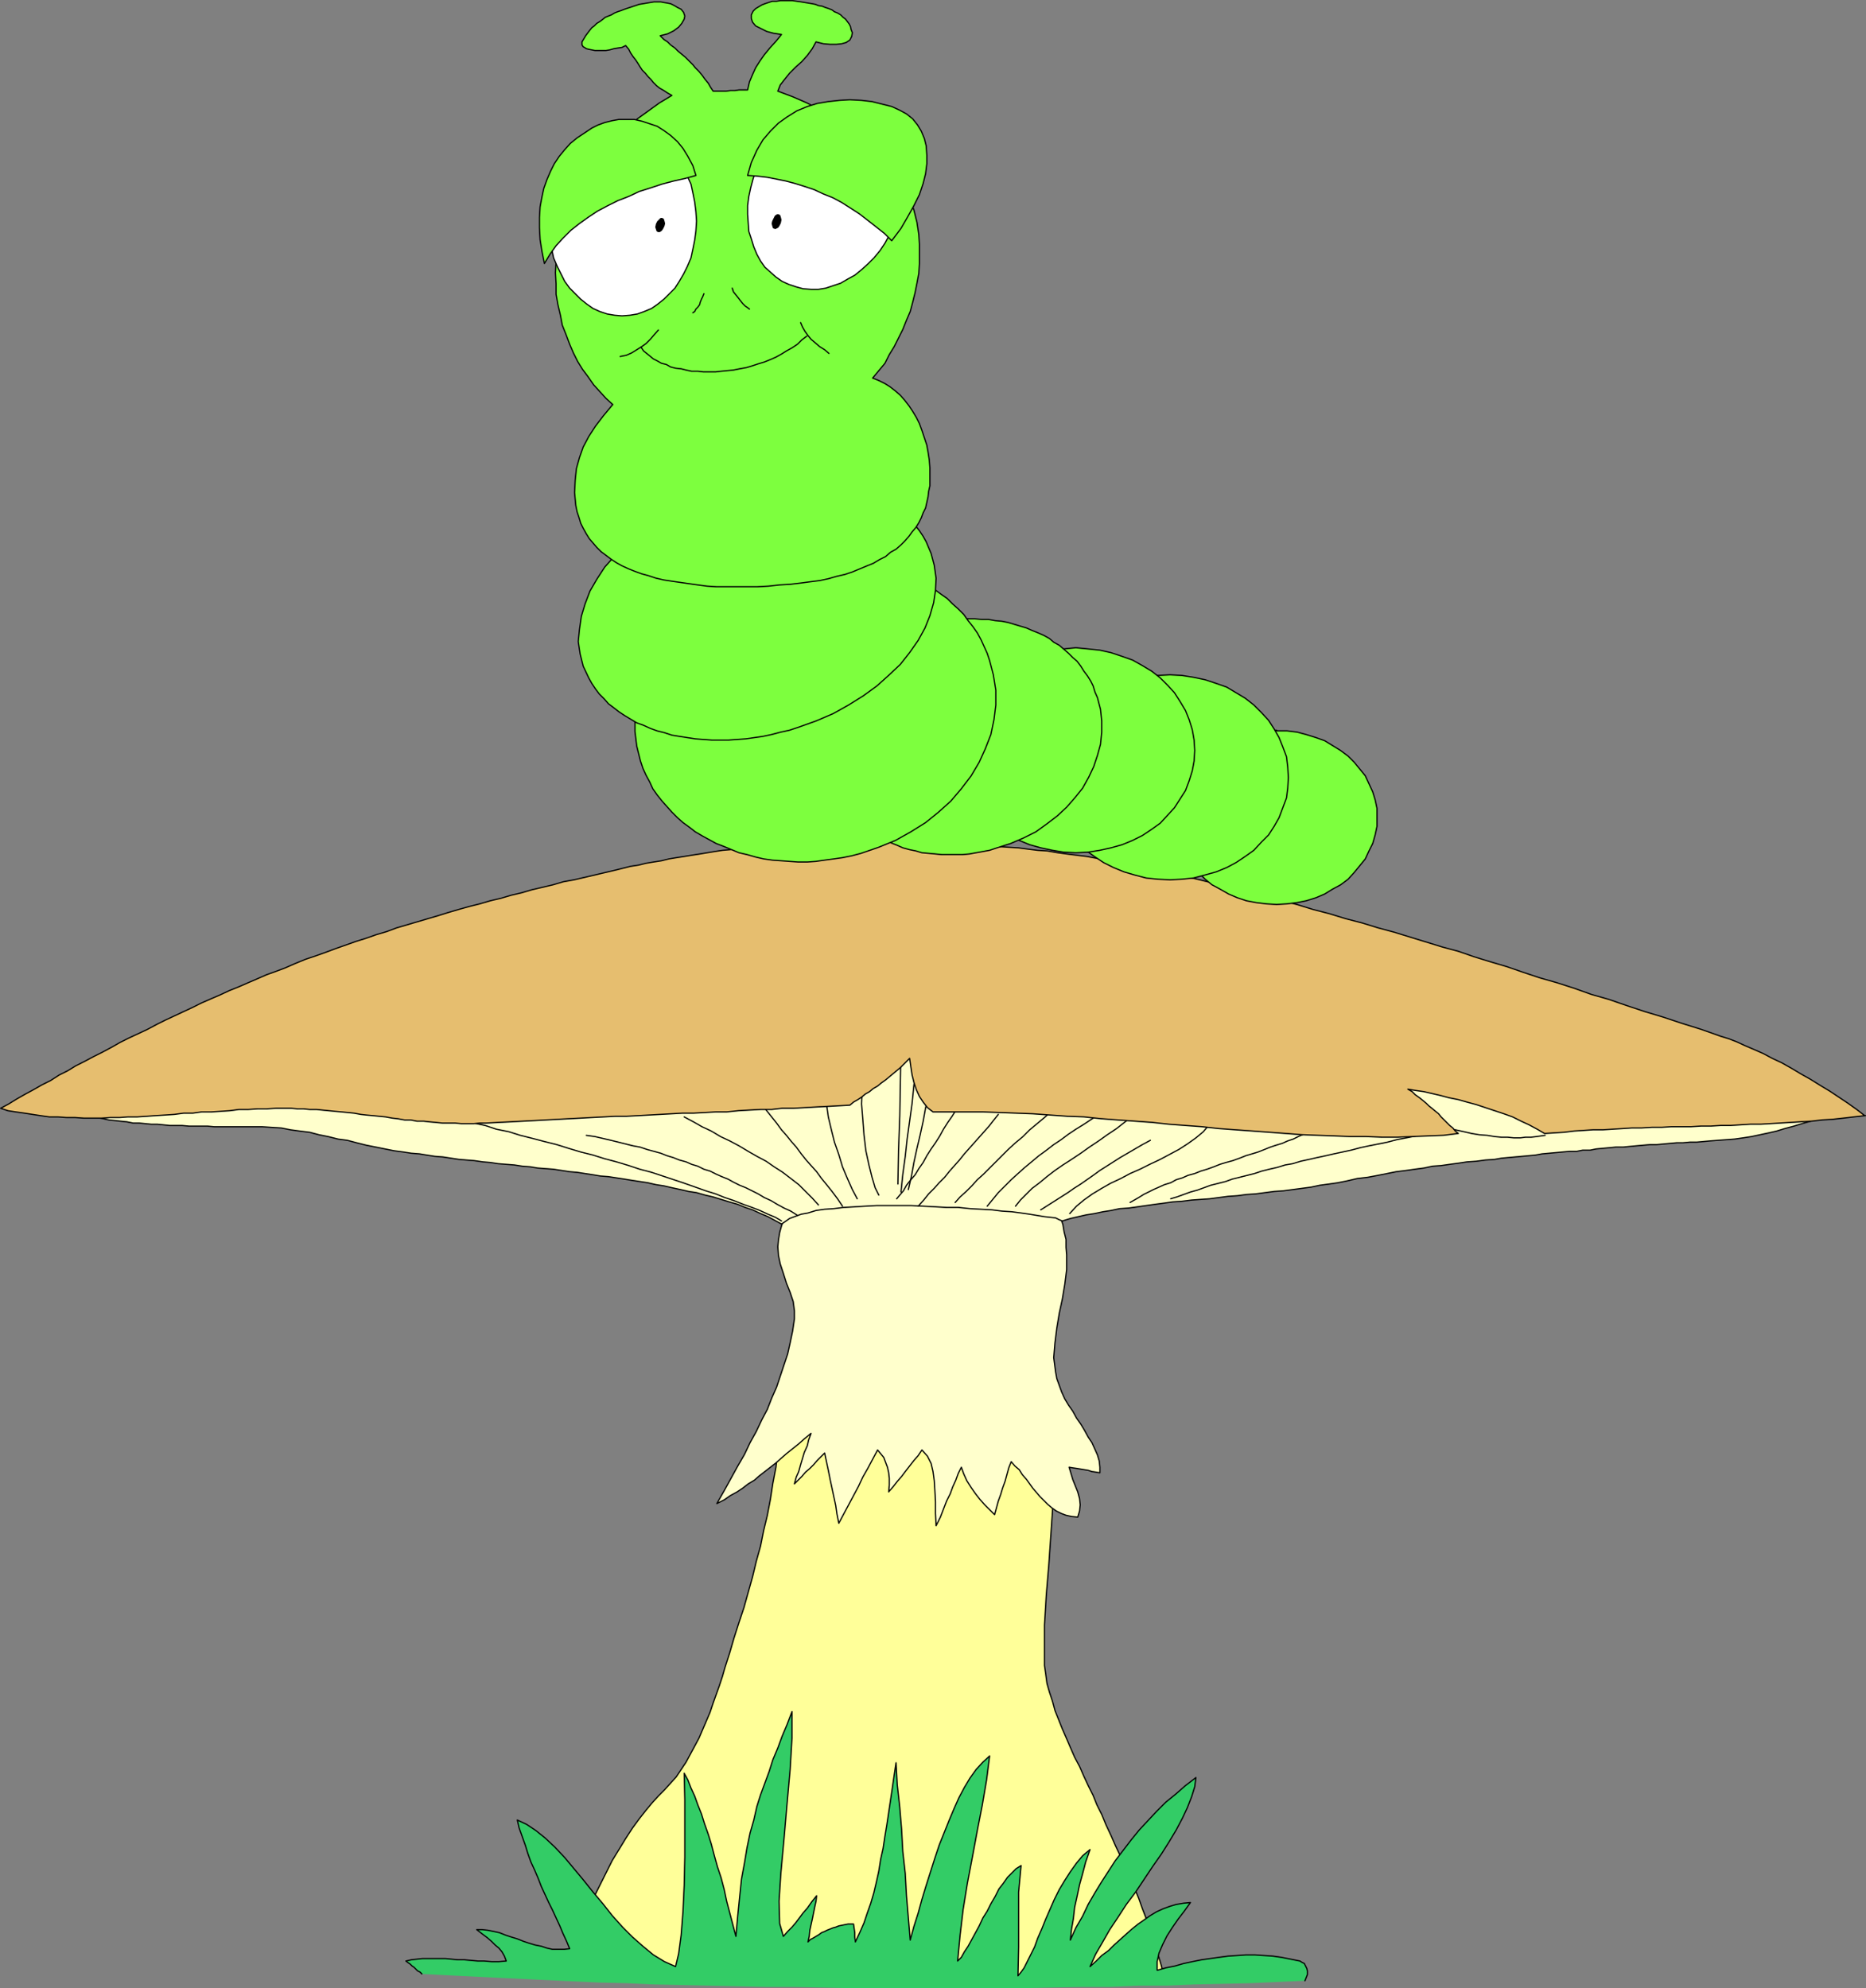 <?xml version="1.0" encoding="UTF-8" standalone="no"?>
<svg
   version="1.0"
   width="129.553mm"
   height="138.061mm"
   id="svg60"
   sodipodi:docname="Caterpillar 01.wmf"
   xmlns:inkscape="http://www.inkscape.org/namespaces/inkscape"
   xmlns:sodipodi="http://sodipodi.sourceforge.net/DTD/sodipodi-0.dtd"
   xmlns="http://www.w3.org/2000/svg"
   xmlns:svg="http://www.w3.org/2000/svg">
  <rect width="100%" height="100%" fill="#808080" stroke="none"/>
  <sodipodi:namedview
     id="namedview60"
     pagecolor="#ffffff"
     bordercolor="#000000"
     borderopacity="0.25"
     inkscape:showpageshadow="2"
     inkscape:pageopacity="0.0"
     inkscape:pagecheckerboard="0"
     inkscape:deskcolor="#d1d1d1"
     inkscape:document-units="mm" />
  <defs
     id="defs1">
    <pattern
       id="WMFhbasepattern"
       patternUnits="userSpaceOnUse"
       width="6"
       height="6"
       x="0"
       y="0" />
  </defs>
  <path
     style="fill:#ffff99;fill-opacity:1;fill-rule:evenodd;stroke:none"
     d="m 204.747,371.841 -0.162,4.525 -0.485,4.363 -0.485,4.363 -0.808,4.202 -0.646,4.202 -0.808,4.202 -0.97,4.04 -0.808,4.04 -1.131,4.04 -0.97,4.04 -1.131,4.04 -1.131,4.04 -1.293,3.878 -1.293,4.04 -1.131,3.878 -1.293,4.04 -0.646,2.262 -0.808,2.424 -0.808,2.262 -0.808,2.262 -0.808,2.424 -0.97,2.262 -0.97,2.262 -0.97,2.262 -1.131,2.101 -1.131,2.101 -1.131,2.101 -1.293,1.939 -1.293,1.939 -1.616,1.778 -1.454,1.616 -1.616,1.616 -1.616,1.778 -1.616,1.939 -1.778,2.262 -1.778,2.424 -1.778,2.747 -1.778,2.909 -1.778,2.909 -1.616,3.232 -1.616,3.232 -1.616,3.232 -1.616,3.394 -1.454,3.232 -1.293,3.394 -1.131,3.232 -1.293,3.232 -0.97,3.07 4.686,0.162 4.848,0.162 5.01,0.323 4.848,0.162 4.848,0.162 5.01,0.162 4.848,0.162 5.01,0.162 5.01,0.162 5.01,0.162 h 5.01 l 5.01,0.162 5.01,0.162 h 5.01 l 5.01,0.162 5.01,0.162 h 5.01 l 5.01,0.162 h 5.01 5.01 5.01 5.01 4.848 5.01 l 4.848,-0.162 4.848,-0.162 h 4.848 l 4.848,-0.162 4.686,-0.162 4.848,-0.162 4.686,-0.162 4.686,-0.162 -0.646,-3.07 -0.97,-3.232 -0.808,-2.909 -0.97,-2.909 -1.131,-3.07 -1.131,-2.909 -0.97,-2.747 -1.131,-2.747 -1.293,-2.909 -1.131,-2.747 -1.293,-2.747 -1.293,-2.747 -1.131,-2.586 -1.293,-2.747 -1.131,-2.747 -1.293,-2.586 -0.97,-2.424 -1.293,-2.586 -1.131,-2.424 -1.131,-2.586 -1.293,-2.424 -1.131,-2.586 -0.97,-2.262 -1.131,-2.586 -0.97,-2.424 -0.97,-2.424 -0.646,-2.424 -0.808,-2.424 -0.646,-2.262 -0.323,-2.424 -0.323,-2.262 v -2.262 -8.403 l 0.485,-8.08 0.646,-7.595 0.485,-7.11 0.485,-6.949 0.323,-6.949 v -6.787 l -0.323,-6.787 h -2.101 l -2.262,-0.162 -2.262,-0.162 -2.262,-0.162 -2.101,-0.162 -2.424,-0.162 -2.101,-0.162 -2.424,-0.162 h -2.101 l -2.262,-0.162 -2.262,-0.162 -2.262,-0.162 -2.101,-0.162 h -2.262 l -2.262,-0.162 -2.262,-0.162 -2.262,-0.162 -2.101,-0.162 -2.262,-0.162 h -2.262 l -2.262,-0.323 h -2.101 l -2.262,-0.162 -2.262,-0.162 -2.262,-0.162 -2.262,-0.162 h -2.101 l -2.262,-0.162 -2.262,-0.162 -2.262,-0.162 -2.101,-0.162 -2.262,-0.162 v 0 z"
     id="path1" />
  <path
     style="fill:none;stroke:#000000;stroke-width:0.323px;stroke-linecap:round;stroke-linejoin:round;stroke-miterlimit:4;stroke-dasharray:none;stroke-opacity:1"
     d="m 204.747,371.841 -0.162,4.525 -0.485,4.363 -0.485,4.363 -0.808,4.202 -0.646,4.202 -0.808,4.202 -0.97,4.04 -0.808,4.04 -1.131,4.04 -0.97,4.04 -1.131,4.04 -1.131,4.04 -1.293,3.878 -1.293,4.04 -1.131,3.878 -1.293,4.04 -0.646,2.262 -0.808,2.424 -0.808,2.262 -0.808,2.262 -0.808,2.424 -0.97,2.262 -0.97,2.262 -0.97,2.262 -1.131,2.101 -1.131,2.101 -1.131,2.101 -1.293,1.939 -1.293,1.939 -1.616,1.778 -1.454,1.616 -1.616,1.616 -1.616,1.778 -1.616,1.939 -1.778,2.262 -1.778,2.424 -1.778,2.747 -1.778,2.909 -1.778,2.909 -1.616,3.232 -1.616,3.232 -1.616,3.232 -1.616,3.394 -1.454,3.232 -1.293,3.394 -1.131,3.232 -1.293,3.232 -0.97,3.07 4.686,0.162 4.848,0.162 5.01,0.323 4.848,0.162 4.848,0.162 5.01,0.162 4.848,0.162 5.01,0.162 5.01,0.162 5.01,0.162 h 5.01 l 5.01,0.162 5.01,0.162 h 5.01 l 5.01,0.162 5.01,0.162 h 5.01 l 5.01,0.162 h 5.01 5.01 5.01 5.01 4.848 5.01 l 4.848,-0.162 4.848,-0.162 h 4.848 l 4.848,-0.162 4.686,-0.162 4.848,-0.162 4.686,-0.162 4.686,-0.162 -0.646,-3.07 -0.97,-3.232 -0.808,-2.909 -0.97,-2.909 -1.131,-3.07 -1.131,-2.909 -0.97,-2.747 -1.131,-2.747 -1.293,-2.909 -1.131,-2.747 -1.293,-2.747 -1.293,-2.747 -1.131,-2.586 -1.293,-2.747 -1.131,-2.747 -1.293,-2.586 -0.97,-2.424 -1.293,-2.586 -1.131,-2.424 -1.131,-2.586 -1.293,-2.424 -1.131,-2.586 -0.97,-2.262 -1.131,-2.586 -0.97,-2.424 -0.97,-2.424 -0.646,-2.424 -0.808,-2.424 -0.646,-2.262 -0.323,-2.424 -0.323,-2.262 v -2.262 -8.403 l 0.485,-8.08 0.646,-7.595 0.485,-7.11 0.485,-6.949 0.323,-6.949 v -6.787 l -0.323,-6.787 h -2.101 l -2.262,-0.162 -2.262,-0.162 -2.262,-0.162 -2.101,-0.162 -2.424,-0.162 -2.101,-0.162 -2.424,-0.162 h -2.101 l -2.262,-0.162 -2.262,-0.162 -2.262,-0.162 -2.101,-0.162 h -2.262 l -2.262,-0.162 -2.262,-0.162 -2.262,-0.162 -2.101,-0.162 -2.262,-0.162 h -2.262 l -2.262,-0.323 h -2.101 l -2.262,-0.162 -2.262,-0.162 -2.262,-0.162 -2.262,-0.162 h -2.101 l -2.262,-0.162 -2.262,-0.162 -2.262,-0.162 -2.101,-0.162 -2.262,-0.162 v 0"
     id="path2" />
  <path
     style="fill:#33cc66;fill-opacity:1;fill-rule:evenodd;stroke:none"
     d="m 342.43,519.867 0.323,-0.808 0.323,-0.808 v -0.97 l -0.162,-0.646 -0.323,-0.646 -0.323,-0.646 -0.646,-0.323 -0.485,-0.323 -2.424,-0.485 -2.424,-0.485 -2.262,-0.323 -2.424,-0.162 -2.262,-0.162 h -2.424 l -2.262,0.162 -2.424,0.162 -2.424,0.323 -2.262,0.323 -2.262,0.323 -2.424,0.485 -2.262,0.485 -2.262,0.646 -2.424,0.485 -2.262,0.646 v -2.262 l 0.485,-2.262 0.97,-2.262 1.131,-2.262 1.454,-2.262 1.454,-2.101 1.616,-2.101 1.616,-2.262 -1.778,0.162 -1.939,0.323 -1.616,0.485 -1.778,0.646 -1.778,0.808 -1.616,0.97 -1.616,1.131 -1.616,1.131 -1.616,1.293 -1.454,1.293 -1.616,1.454 -1.616,1.454 -1.454,1.454 -1.778,1.293 -1.454,1.454 -1.616,1.454 1.454,-3.232 1.778,-3.07 1.939,-3.394 2.262,-3.394 2.101,-3.232 2.424,-3.232 2.262,-3.394 2.262,-3.394 2.262,-3.232 1.939,-3.07 1.939,-3.232 1.616,-3.07 1.293,-2.747 1.131,-2.909 0.808,-2.586 0.323,-2.424 -2.747,2.101 -2.586,2.262 -2.586,2.101 -2.424,2.424 -2.262,2.424 -2.262,2.424 -2.101,2.586 -2.101,2.747 -2.101,2.747 -1.778,2.747 -1.778,2.747 -1.778,2.909 -1.778,3.07 -1.454,3.07 -1.778,3.07 -1.454,3.232 0.323,-2.909 0.485,-2.747 0.323,-2.909 0.646,-2.909 0.646,-3.07 0.808,-2.909 0.808,-3.07 1.131,-3.232 -1.939,1.616 -1.616,1.939 -1.616,2.262 -1.454,2.262 -1.454,2.424 -1.293,2.586 -1.131,2.586 -1.131,2.586 -0.97,2.424 -1.131,2.586 -0.808,2.262 -0.97,1.939 -0.97,1.939 -0.808,1.616 -0.808,1.131 -0.808,0.97 0.162,-7.595 v -7.272 -7.11 l 0.646,-6.949 -1.293,0.808 -1.131,1.131 -1.131,1.131 -1.131,1.616 -1.131,1.454 -0.97,1.939 -1.131,1.939 -0.97,1.939 -1.131,1.778 -0.97,2.101 -0.97,1.778 -0.97,1.778 -0.97,1.778 -0.97,1.454 -0.808,1.454 -0.97,0.97 0.646,-6.787 0.808,-6.787 1.131,-6.949 1.293,-6.787 1.293,-6.949 1.293,-6.626 1.131,-6.626 0.808,-6.302 -1.778,1.616 -1.778,1.939 -1.616,2.262 -1.454,2.424 -1.454,2.747 -1.293,2.909 -1.293,3.07 -1.293,3.232 -1.293,3.232 -1.131,3.394 -1.131,3.555 -1.131,3.555 -1.131,3.717 -0.97,3.555 -1.131,3.555 -0.97,3.555 -0.485,-5.818 -0.485,-5.818 -0.323,-5.818 -0.646,-5.818 -0.323,-5.818 -0.485,-5.818 -0.646,-5.818 -0.323,-5.818 -0.485,3.232 -0.485,3.394 -0.485,3.232 -0.485,3.232 -0.485,3.232 -0.485,2.909 -0.485,3.232 -0.646,2.909 -0.485,3.07 -0.646,2.909 -0.646,2.747 -0.808,2.747 -0.97,2.747 -0.808,2.424 -1.131,2.586 -1.131,2.424 -0.162,-1.293 v -1.131 l -0.162,-1.131 -0.162,-1.131 h -0.808 -0.646 l -0.808,0.162 -0.808,0.162 -0.808,0.162 -0.808,0.323 -0.646,0.162 -0.808,0.323 -0.808,0.323 -0.646,0.323 -0.808,0.323 -0.646,0.485 -0.808,0.485 -0.808,0.485 -0.646,0.323 -0.646,0.646 0.323,-1.454 0.162,-1.616 0.323,-1.454 0.323,-1.454 0.323,-1.616 0.323,-1.616 0.323,-1.454 0.162,-1.454 -1.293,1.616 -1.131,1.616 -1.131,1.293 -0.97,1.293 -0.97,1.293 -0.97,1.131 -1.131,1.131 -1.131,1.293 -0.97,-3.394 -0.162,-5.818 0.485,-7.434 0.808,-8.726 0.808,-9.373 0.808,-9.05 0.485,-8.242 v -6.949 l -1.293,3.394 -1.293,3.07 -1.131,3.07 -1.293,3.07 -0.97,3.07 -1.131,3.07 -1.131,3.07 -0.97,3.07 -0.808,3.555 -0.97,3.394 -0.808,3.878 -0.646,3.878 -0.808,4.363 -0.485,4.686 -0.485,4.848 -0.485,5.494 -0.808,-3.07 -0.808,-3.07 -0.808,-3.07 -0.646,-3.07 -0.808,-3.07 -0.97,-2.909 -0.808,-2.909 -0.808,-3.07 -0.808,-2.586 -0.97,-2.747 -0.808,-2.586 -0.97,-2.424 -0.808,-2.262 -0.97,-2.101 -0.808,-2.101 -0.97,-1.778 0.162,6.949 v 7.434 7.595 l -0.162,7.434 -0.323,6.949 -0.485,6.141 -0.646,4.848 -0.808,3.394 -2.909,-1.293 -2.909,-1.778 -2.747,-2.262 -2.747,-2.424 -2.586,-2.586 -2.747,-3.07 -2.424,-3.07 -2.586,-3.07 -2.586,-3.232 -2.424,-2.909 -2.424,-2.909 -2.586,-2.747 -2.586,-2.424 -2.424,-1.939 -2.424,-1.616 -2.424,-1.131 0.485,2.101 0.808,2.262 0.808,2.262 0.646,2.101 0.808,2.262 0.97,2.101 0.97,2.262 0.808,2.101 0.97,2.101 0.97,2.101 0.97,1.939 0.97,2.101 0.97,2.101 0.808,1.939 0.97,2.101 0.808,1.939 -1.454,0.162 h -1.454 -1.616 l -1.454,-0.323 -1.454,-0.485 -1.616,-0.323 -1.616,-0.485 -1.454,-0.485 -1.616,-0.646 -1.616,-0.485 -1.454,-0.485 -1.616,-0.646 -1.454,-0.323 -1.616,-0.323 -1.454,-0.162 h -1.454 l 1.454,1.131 1.293,0.97 1.131,0.97 0.97,0.97 0.97,0.808 0.808,0.97 0.646,1.131 0.485,1.293 -1.939,0.162 h -1.939 l -1.939,-0.162 h -1.616 l -1.778,-0.162 -1.778,-0.162 h -1.778 l -1.616,-0.162 -1.616,-0.162 h -1.454 -1.616 -1.454 -1.454 l -1.454,0.162 -1.454,0.162 -1.454,0.323 0.646,0.485 0.485,0.323 0.485,0.485 0.485,0.323 0.485,0.485 0.485,0.485 0.646,0.323 0.485,0.485 6.302,0.323 6.464,0.323 6.464,0.323 6.787,0.323 6.787,0.323 6.787,0.323 7.11,0.323 6.949,0.162 7.11,0.323 7.434,0.162 7.11,0.162 7.434,0.162 7.272,0.162 h 7.595 l 7.434,0.162 7.434,0.162 h 7.595 7.595 7.595 7.595 7.595 7.595 l 7.434,-0.162 7.595,-0.162 h 7.595 l 7.434,-0.323 h 7.434 l 7.272,-0.323 7.434,-0.162 7.11,-0.162 7.272,-0.323 z"
     id="path3" />
  <path
     style="fill:none;stroke:#000000;stroke-width:0.323px;stroke-linecap:round;stroke-linejoin:round;stroke-miterlimit:4;stroke-dasharray:none;stroke-opacity:1"
     d="m 342.43,519.867 0.323,-0.808 0.323,-0.808 v -0.97 l -0.162,-0.646 -0.323,-0.646 -0.323,-0.646 -0.646,-0.323 -0.485,-0.323 -2.424,-0.485 -2.424,-0.485 -2.262,-0.323 -2.424,-0.162 -2.262,-0.162 h -2.424 l -2.262,0.162 -2.424,0.162 -2.424,0.323 -2.262,0.323 -2.262,0.323 -2.424,0.485 -2.262,0.485 -2.262,0.646 -2.424,0.485 -2.262,0.646 v -2.262 l 0.485,-2.262 0.97,-2.262 1.131,-2.262 1.454,-2.262 1.454,-2.101 1.616,-2.101 1.616,-2.262 -1.778,0.162 -1.939,0.323 -1.616,0.485 -1.778,0.646 -1.778,0.808 -1.616,0.97 -1.616,1.131 -1.616,1.131 -1.616,1.293 -1.454,1.293 -1.616,1.454 -1.616,1.454 -1.454,1.454 -1.778,1.293 -1.454,1.454 -1.616,1.454 1.454,-3.232 1.778,-3.07 1.939,-3.394 2.262,-3.394 2.101,-3.232 2.424,-3.232 2.262,-3.394 2.262,-3.394 2.262,-3.232 1.939,-3.07 1.939,-3.232 1.616,-3.07 1.293,-2.747 1.131,-2.909 0.808,-2.586 0.323,-2.424 -2.747,2.101 -2.586,2.262 -2.586,2.101 -2.424,2.424 -2.262,2.424 -2.262,2.424 -2.101,2.586 -2.101,2.747 -2.101,2.747 -1.778,2.747 -1.778,2.747 -1.778,2.909 -1.778,3.07 -1.454,3.07 -1.778,3.07 -1.454,3.232 0.323,-2.909 0.485,-2.747 0.323,-2.909 0.646,-2.909 0.646,-3.07 0.808,-2.909 0.808,-3.07 1.131,-3.232 -1.939,1.616 -1.616,1.939 -1.616,2.262 -1.454,2.262 -1.454,2.424 -1.293,2.586 -1.131,2.586 -1.131,2.586 -0.97,2.424 -1.131,2.586 -0.808,2.262 -0.97,1.939 -0.97,1.939 -0.808,1.616 -0.808,1.131 -0.808,0.97 0.162,-7.595 v -7.272 -7.11 l 0.646,-6.949 -1.293,0.808 -1.131,1.131 -1.131,1.131 -1.131,1.616 -1.131,1.454 -0.97,1.939 -1.131,1.939 -0.97,1.939 -1.131,1.778 -0.97,2.101 -0.97,1.778 -0.97,1.778 -0.97,1.778 -0.97,1.454 -0.808,1.454 -0.97,0.97 0.646,-6.787 0.808,-6.787 1.131,-6.949 1.293,-6.787 1.293,-6.949 1.293,-6.626 1.131,-6.626 0.808,-6.302 -1.778,1.616 -1.778,1.939 -1.616,2.262 -1.454,2.424 -1.454,2.747 -1.293,2.909 -1.293,3.07 -1.293,3.232 -1.293,3.232 -1.131,3.394 -1.131,3.555 -1.131,3.555 -1.131,3.717 -0.97,3.555 -1.131,3.555 -0.97,3.555 -0.485,-5.818 -0.485,-5.818 -0.323,-5.818 -0.646,-5.818 -0.323,-5.818 -0.485,-5.818 -0.646,-5.818 -0.323,-5.818 -0.485,3.232 -0.485,3.394 -0.485,3.232 -0.485,3.232 -0.485,3.232 -0.485,2.909 -0.485,3.232 -0.646,2.909 -0.485,3.07 -0.646,2.909 -0.646,2.747 -0.808,2.747 -0.97,2.747 -0.808,2.424 -1.131,2.586 -1.131,2.424 -0.162,-1.293 v -1.131 l -0.162,-1.131 -0.162,-1.131 h -0.808 -0.646 l -0.808,0.162 -0.808,0.162 -0.808,0.162 -0.808,0.323 -0.646,0.162 -0.808,0.323 -0.808,0.323 -0.646,0.323 -0.808,0.323 -0.646,0.485 -0.808,0.485 -0.808,0.485 -0.646,0.323 -0.646,0.646 0.323,-1.454 0.162,-1.616 0.323,-1.454 0.323,-1.454 0.323,-1.616 0.323,-1.616 0.323,-1.454 0.162,-1.454 -1.293,1.616 -1.131,1.616 -1.131,1.293 -0.97,1.293 -0.97,1.293 -0.97,1.131 -1.131,1.131 -1.131,1.293 -0.97,-3.394 -0.162,-5.818 0.485,-7.434 0.808,-8.726 0.808,-9.373 0.808,-9.05 0.485,-8.242 v -6.949 l -1.293,3.394 -1.293,3.07 -1.131,3.07 -1.293,3.07 -0.97,3.07 -1.131,3.07 -1.131,3.07 -0.97,3.07 -0.808,3.555 -0.97,3.394 -0.808,3.878 -0.646,3.878 -0.808,4.363 -0.485,4.686 -0.485,4.848 -0.485,5.494 -0.808,-3.07 -0.808,-3.07 -0.808,-3.07 -0.646,-3.07 -0.808,-3.07 -0.97,-2.909 -0.808,-2.909 -0.808,-3.07 -0.808,-2.586 -0.97,-2.747 -0.808,-2.586 -0.97,-2.424 -0.808,-2.262 -0.97,-2.101 -0.808,-2.101 -0.97,-1.778 0.162,6.949 v 7.434 7.595 l -0.162,7.434 -0.323,6.949 -0.485,6.141 -0.646,4.848 -0.808,3.394 -2.909,-1.293 -2.909,-1.778 -2.747,-2.262 -2.747,-2.424 -2.586,-2.586 -2.747,-3.07 -2.424,-3.07 -2.586,-3.07 -2.586,-3.232 -2.424,-2.909 -2.424,-2.909 -2.586,-2.747 -2.586,-2.424 -2.424,-1.939 -2.424,-1.616 -2.424,-1.131 0.485,2.101 0.808,2.262 0.808,2.262 0.646,2.101 0.808,2.262 0.97,2.101 0.97,2.262 0.808,2.101 0.97,2.101 0.97,2.101 0.97,1.939 0.97,2.101 0.97,2.101 0.808,1.939 0.97,2.101 0.808,1.939 -1.454,0.162 h -1.454 -1.616 l -1.454,-0.323 -1.454,-0.485 -1.616,-0.323 -1.616,-0.485 -1.454,-0.485 -1.616,-0.646 -1.616,-0.485 -1.454,-0.485 -1.616,-0.646 -1.454,-0.323 -1.616,-0.323 -1.454,-0.162 h -1.454 l 1.454,1.131 1.293,0.97 1.131,0.97 0.97,0.97 0.97,0.808 0.808,0.97 0.646,1.131 0.485,1.293 -1.939,0.162 h -1.939 l -1.939,-0.162 h -1.616 l -1.778,-0.162 -1.778,-0.162 h -1.778 l -1.616,-0.162 -1.616,-0.162 h -1.454 -1.616 -1.454 -1.454 l -1.454,0.162 -1.454,0.162 -1.454,0.323 0.646,0.485 0.485,0.323 0.485,0.485 0.485,0.323 0.485,0.485 0.485,0.485 0.646,0.323 0.485,0.485"
     id="path4" />
  <path
     style="fill:#ffffcc;fill-opacity:1;fill-rule:evenodd;stroke:none"
     d="m 209.918,314.635 -1.293,1.131 -1.131,1.131 -0.97,1.616 -0.808,1.454 -0.646,1.778 -0.485,1.778 -0.323,1.939 -0.162,1.778 0.162,2.262 0.485,2.262 0.808,2.424 0.808,2.586 0.97,2.424 0.808,2.424 0.323,2.424 v 2.101 l -0.485,3.232 -0.646,3.07 -0.646,2.909 -0.97,2.909 -0.97,2.909 -0.97,2.909 -1.293,2.909 -1.131,2.909 -1.454,2.747 -1.454,3.07 -1.616,2.909 -1.454,3.07 -1.778,3.07 -1.778,3.232 -1.778,3.232 -1.939,3.394 1.939,-0.97 1.616,-1.131 1.778,-0.97 1.454,-0.97 1.454,-1.131 1.616,-0.97 1.293,-1.131 1.454,-1.131 1.454,-1.131 1.454,-1.131 1.454,-1.293 1.293,-1.131 1.616,-1.293 1.616,-1.293 1.454,-1.293 1.778,-1.454 -0.646,1.778 -0.323,1.454 -0.808,1.778 -0.485,1.616 -0.485,1.616 -0.485,1.778 -0.646,1.454 -0.485,1.778 0.97,-0.97 0.97,-0.97 0.97,-1.131 1.131,-0.97 0.97,-0.97 0.97,-1.131 0.97,-0.97 0.97,-0.97 0.485,2.262 0.485,2.262 0.485,2.424 0.485,2.262 0.485,2.262 0.485,2.262 0.323,2.262 0.485,2.424 1.293,-2.424 1.293,-2.424 1.293,-2.424 1.293,-2.424 1.131,-2.424 1.293,-2.262 1.293,-2.424 1.293,-2.424 0.808,0.97 0.808,0.97 0.485,1.293 0.485,1.293 0.323,1.454 0.162,1.454 v 1.778 l -0.162,1.778 1.131,-1.293 1.131,-1.454 1.131,-1.293 0.97,-1.293 1.131,-1.454 1.131,-1.454 1.131,-1.293 0.97,-1.454 1.454,1.616 0.97,1.939 0.485,2.101 0.323,2.424 0.162,2.586 0.162,2.909 v 3.07 l 0.162,3.232 1.131,-2.262 0.808,-2.101 0.808,-2.101 0.97,-1.939 0.646,-1.778 0.808,-1.778 0.646,-1.778 0.808,-1.616 0.646,1.778 0.808,1.778 1.131,1.778 1.131,1.616 1.131,1.454 1.293,1.454 1.293,1.293 1.293,1.293 0.485,-1.778 0.485,-1.778 0.646,-1.778 0.485,-1.616 0.646,-1.778 0.485,-1.778 0.485,-1.778 0.646,-1.616 0.97,1.131 1.131,0.97 0.808,1.293 1.131,1.293 0.808,1.131 0.808,1.131 0.97,1.131 0.97,1.131 0.97,0.97 0.97,0.97 1.131,0.97 1.131,0.808 1.293,0.646 1.293,0.485 1.454,0.323 1.616,0.162 0.485,-1.616 0.162,-1.616 -0.162,-1.616 -0.485,-1.778 -0.646,-1.616 -0.646,-1.616 -0.485,-1.616 -0.485,-1.616 0.97,0.162 1.131,0.162 0.97,0.162 0.97,0.162 0.97,0.162 0.97,0.323 1.131,0.162 0.97,0.162 v -1.454 l -0.162,-1.616 -0.485,-1.616 -0.646,-1.454 -0.808,-1.778 -0.97,-1.454 -0.97,-1.778 -0.97,-1.616 -1.131,-1.616 -0.97,-1.778 -1.131,-1.616 -0.97,-1.616 -0.808,-1.778 -0.646,-1.778 -0.646,-1.778 -0.323,-1.778 -0.485,-3.717 0.323,-3.878 0.485,-3.878 0.646,-3.878 0.808,-3.717 0.646,-3.878 0.485,-3.878 v -3.878 l -0.162,-1.939 v -2.101 l -0.485,-1.939 -0.323,-1.939 -0.646,-1.939 -0.808,-2.101 -1.293,-1.939 -1.454,-2.101 h -2.101 -1.939 -2.101 l -1.939,0.162 h -2.101 -1.939 l -2.101,0.162 h -2.101 -1.939 -2.101 l -1.939,0.162 h -1.939 l -2.101,0.162 h -2.101 -1.939 -2.101 l -1.939,0.162 h -2.101 -1.939 l -1.939,0.162 h -2.101 -2.101 -1.939 l -2.101,0.162 h -1.939 -2.101 l -1.939,0.162 h -2.101 -1.939 -2.101 -1.939 l -2.101,0.162 v 0 z"
     id="path5" />
  <path
     style="fill:none;stroke:#000000;stroke-width:0.323px;stroke-linecap:round;stroke-linejoin:round;stroke-miterlimit:4;stroke-dasharray:none;stroke-opacity:1"
     d="m 209.918,314.635 -1.293,1.131 -1.131,1.131 -0.97,1.616 -0.808,1.454 -0.646,1.778 -0.485,1.778 -0.323,1.939 -0.162,1.778 0.162,2.262 0.485,2.262 0.808,2.424 0.808,2.586 0.97,2.424 0.808,2.424 0.323,2.424 v 2.101 l -0.485,3.232 -0.646,3.07 -0.646,2.909 -0.97,2.909 -0.97,2.909 -0.97,2.909 -1.293,2.909 -1.131,2.909 -1.454,2.747 -1.454,3.07 -1.616,2.909 -1.454,3.07 -1.778,3.07 -1.778,3.232 -1.778,3.232 -1.939,3.394 1.939,-0.97 1.616,-1.131 1.778,-0.97 1.454,-0.97 1.454,-1.131 1.616,-0.97 1.293,-1.131 1.454,-1.131 1.454,-1.131 1.454,-1.131 1.454,-1.293 1.293,-1.131 1.616,-1.293 1.616,-1.293 1.454,-1.293 1.778,-1.454 -0.646,1.778 -0.323,1.454 -0.808,1.778 -0.485,1.616 -0.485,1.616 -0.485,1.778 -0.646,1.454 -0.485,1.778 0.97,-0.97 0.97,-0.97 0.97,-1.131 1.131,-0.97 0.97,-0.97 0.97,-1.131 0.97,-0.97 0.97,-0.97 0.485,2.262 0.485,2.262 0.485,2.424 0.485,2.262 0.485,2.262 0.485,2.262 0.323,2.262 0.485,2.424 1.293,-2.424 1.293,-2.424 1.293,-2.424 1.293,-2.424 1.131,-2.424 1.293,-2.262 1.293,-2.424 1.293,-2.424 0.808,0.97 0.808,0.97 0.485,1.293 0.485,1.293 0.323,1.454 0.162,1.454 v 1.778 l -0.162,1.778 1.131,-1.293 1.131,-1.454 1.131,-1.293 0.97,-1.293 1.131,-1.454 1.131,-1.454 1.131,-1.293 0.97,-1.454 1.454,1.616 0.97,1.939 0.485,2.101 0.323,2.424 0.162,2.586 0.162,2.909 v 3.07 l 0.162,3.232 1.131,-2.262 0.808,-2.101 0.808,-2.101 0.97,-1.939 0.646,-1.778 0.808,-1.778 0.646,-1.778 0.808,-1.616 0.646,1.778 0.808,1.778 1.131,1.778 1.131,1.616 1.131,1.454 1.293,1.454 1.293,1.293 1.293,1.293 0.485,-1.778 0.485,-1.778 0.646,-1.778 0.485,-1.616 0.646,-1.778 0.485,-1.778 0.485,-1.778 0.646,-1.616 0.97,1.131 1.131,0.97 0.808,1.293 1.131,1.293 0.808,1.131 0.808,1.131 0.97,1.131 0.97,1.131 0.97,0.97 0.97,0.97 1.131,0.97 1.131,0.808 1.293,0.646 1.293,0.485 1.454,0.323 1.616,0.162 0.485,-1.616 0.162,-1.616 -0.162,-1.616 -0.485,-1.778 -0.646,-1.616 -0.646,-1.616 -0.485,-1.616 -0.485,-1.616 0.97,0.162 1.131,0.162 0.97,0.162 0.97,0.162 0.97,0.162 0.97,0.323 1.131,0.162 0.97,0.162 v -1.454 l -0.162,-1.616 -0.485,-1.616 -0.646,-1.454 -0.808,-1.778 -0.97,-1.454 -0.97,-1.778 -0.97,-1.616 -1.131,-1.616 -0.97,-1.778 -1.131,-1.616 -0.97,-1.616 -0.808,-1.778 -0.646,-1.778 -0.646,-1.778 -0.323,-1.778 -0.485,-3.717 0.323,-3.878 0.485,-3.878 0.646,-3.878 0.808,-3.717 0.646,-3.878 0.485,-3.878 v -3.878 l -0.162,-1.939 v -2.101 l -0.485,-1.939 -0.323,-1.939 -0.646,-1.939 -0.808,-2.101 -1.293,-1.939 -1.454,-2.101 h -2.101 -1.939 -2.101 l -1.939,0.162 h -2.101 -1.939 l -2.101,0.162 h -2.101 -1.939 -2.101 l -1.939,0.162 h -1.939 l -2.101,0.162 h -2.101 -1.939 -2.101 l -1.939,0.162 h -2.101 -1.939 l -1.939,0.162 h -2.101 -2.101 -1.939 l -2.101,0.162 h -1.939 -2.101 l -1.939,0.162 h -2.101 -1.939 -2.101 -1.939 l -2.101,0.162 v 0"
     id="path6" />
  <path
     style="fill:#ffffcc;fill-opacity:1;fill-rule:evenodd;stroke:none"
     d="m 205.07,321.26 -1.778,-0.97 -1.778,-0.97 -1.939,-0.808 -2.101,-0.97 -1.939,-0.646 -1.939,-0.808 -2.262,-0.646 -2.101,-0.646 -2.101,-0.646 -2.101,-0.485 -2.262,-0.646 -2.101,-0.323 -2.101,-0.485 -2.262,-0.485 -2.101,-0.485 -2.101,-0.323 -2.101,-0.485 -2.101,-0.323 -2.101,-0.323 -1.939,-0.323 -2.101,-0.323 -2.101,-0.323 -2.101,-0.162 -1.939,-0.323 -2.101,-0.323 -2.101,-0.323 -1.939,-0.162 -2.101,-0.323 -2.101,-0.323 -2.101,-0.162 -2.101,-0.162 -1.939,-0.323 -2.101,-0.162 -2.101,-0.323 -2.101,-0.162 -2.101,-0.162 -2.101,-0.323 -1.939,-0.162 -2.262,-0.323 -2.101,-0.162 -1.939,-0.162 -2.101,-0.323 -2.101,-0.323 -2.101,-0.162 -2.101,-0.323 -1.939,-0.323 -2.101,-0.162 -2.101,-0.323 -2.424,-0.323 -2.424,-0.485 -2.424,-0.485 -2.424,-0.485 -2.586,-0.646 -2.424,-0.646 -2.424,-0.323 -2.586,-0.646 -2.424,-0.485 -2.424,-0.646 -2.586,-0.323 -2.424,-0.323 -2.424,-0.485 -2.586,-0.162 -2.424,-0.162 H 66.256 64.64 62.862 61.085 59.63 57.853 56.237 L 54.459,295.566 H 52.843 51.227 49.611 l -1.778,-0.162 h -1.616 -1.616 l -1.616,-0.162 -1.616,-0.162 h -1.616 l -1.616,-0.162 -1.616,-0.162 h -1.616 l -1.616,-0.323 -1.616,-0.162 -1.454,-0.162 -1.616,-0.162 -1.454,-0.323 -1.616,-0.323 -1.454,-0.162 -1.616,-0.323 -1.454,-0.323 -1.454,-0.323 -1.454,-0.323 -1.454,-0.485 -1.293,-0.485 6.787,-0.646 7.11,-0.646 6.949,-0.97 7.11,-0.646 6.949,-0.808 6.949,-0.646 7.11,-0.808 6.787,-0.646 7.11,-0.808 6.949,-0.646 7.11,-0.808 6.949,-0.646 6.949,-0.808 7.11,-0.808 6.949,-0.646 6.949,-0.808 6.949,-0.808 7.11,-0.646 6.949,-0.808 6.949,-0.646 7.11,-0.808 6.949,-0.646 6.949,-0.808 6.949,-0.646 7.11,-0.808 6.949,-0.808 6.949,-0.646 6.949,-0.808 7.11,-0.808 6.949,-0.808 7.11,-0.646 6.787,-0.808 7.757,0.808 7.595,0.646 7.595,0.808 7.757,0.808 7.595,0.808 7.595,0.646 7.757,0.808 7.595,0.808 7.595,0.646 7.757,0.808 7.595,0.646 7.757,0.808 7.595,0.646 7.595,0.808 7.595,0.646 7.595,0.808 7.757,0.808 7.595,0.646 7.757,0.808 7.595,0.808 7.595,0.646 7.595,0.808 7.757,0.646 7.595,0.808 7.595,0.646 7.757,0.808 7.595,0.646 7.595,0.808 7.757,0.646 7.434,0.97 7.757,0.646 7.757,0.646 -2.262,0.97 -2.101,0.808 -2.101,0.808 -2.262,0.808 -2.262,0.646 -2.101,0.646 -2.424,0.646 -2.101,0.646 -2.101,0.485 -2.262,0.485 -2.262,0.485 -2.101,0.323 -2.262,0.323 -2.101,0.162 -2.262,0.162 -2.101,0.162 -1.778,0.162 -1.778,0.162 h -1.778 l -1.778,0.162 h -1.616 l -1.778,0.162 -1.778,0.162 -1.778,0.162 h -1.778 l -1.778,0.162 -1.778,0.162 -1.778,0.162 -1.616,0.162 h -1.939 l -1.616,0.162 -1.778,0.162 -1.778,0.162 -1.616,0.323 h -1.939 l -1.616,0.323 h -1.939 l -1.778,0.162 -1.778,0.162 -1.778,0.162 -1.778,0.162 -1.778,0.323 -1.778,0.162 -1.778,0.162 -1.778,0.162 -1.778,0.162 -1.778,0.162 -1.778,0.323 -2.424,0.162 -2.424,0.323 -2.424,0.162 -2.101,0.323 -2.424,0.323 -2.262,0.323 -2.262,0.162 -2.262,0.485 -2.424,0.323 -2.262,0.323 -2.586,0.323 -2.424,0.485 -2.424,0.485 -2.586,0.485 -2.747,0.323 -2.747,0.646 -2.424,0.485 -2.262,0.323 -2.424,0.323 -2.262,0.485 -2.424,0.323 -2.424,0.323 -2.424,0.323 -2.424,0.162 -2.424,0.323 -2.424,0.323 -2.424,0.162 -2.424,0.323 -2.424,0.162 -2.424,0.323 -2.424,0.323 -2.424,0.162 -2.262,0.162 -2.586,0.323 -2.424,0.162 -2.262,0.323 -2.424,0.323 -2.262,0.323 -2.262,0.323 -2.262,0.323 -2.424,0.162 -2.262,0.485 -2.101,0.323 -2.262,0.485 -2.101,0.323 -2.101,0.485 -2.101,0.485 -2.101,0.646 -0.808,-0.323 -0.97,-0.485 -1.454,-0.162 -1.454,-0.162 -1.939,-0.323 -1.939,-0.323 -2.262,-0.323 -2.424,-0.323 -2.586,-0.162 -2.586,-0.323 -2.909,-0.162 -2.909,-0.162 -3.07,-0.323 h -3.07 l -2.909,-0.162 -3.232,-0.162 -3.07,-0.162 h -3.07 -3.07 -3.07 l -2.909,0.162 -2.747,0.162 -2.909,0.162 -2.586,0.323 -2.424,0.162 -2.262,0.323 -2.101,0.646 -1.778,0.323 -1.778,0.646 -1.293,0.485 -1.131,0.808 -0.97,0.646 z"
     id="path7" />
  <path
     style="fill:none;stroke:#000000;stroke-width:0.323px;stroke-linecap:round;stroke-linejoin:round;stroke-miterlimit:4;stroke-dasharray:none;stroke-opacity:1"
     d="m 205.07,321.26 -1.778,-0.97 -1.778,-0.97 -1.939,-0.808 -2.101,-0.97 -1.939,-0.646 -1.939,-0.808 -2.262,-0.646 -2.101,-0.646 -2.101,-0.646 -2.101,-0.485 -2.262,-0.646 -2.101,-0.323 -2.101,-0.485 -2.262,-0.485 -2.101,-0.485 -2.101,-0.323 -2.101,-0.485 -2.101,-0.323 -2.101,-0.323 -1.939,-0.323 -2.101,-0.323 -2.101,-0.323 -2.101,-0.162 -1.939,-0.323 -2.101,-0.323 -2.101,-0.323 -1.939,-0.162 -2.101,-0.323 -2.101,-0.323 -2.101,-0.162 -2.101,-0.162 -1.939,-0.323 -2.101,-0.162 -2.101,-0.323 -2.101,-0.162 -2.101,-0.162 -2.101,-0.323 -1.939,-0.162 -2.262,-0.323 -2.101,-0.162 -1.939,-0.162 -2.101,-0.323 -2.101,-0.323 -2.101,-0.162 -2.101,-0.323 -1.939,-0.323 -2.101,-0.162 -2.101,-0.323 -2.424,-0.323 -2.424,-0.485 -2.424,-0.485 -2.424,-0.485 -2.586,-0.646 -2.424,-0.646 -2.424,-0.323 -2.586,-0.646 -2.424,-0.485 -2.424,-0.646 -2.586,-0.323 -2.424,-0.323 -2.424,-0.485 -2.586,-0.162 -2.424,-0.162 H 66.256 64.64 62.862 61.085 59.63 57.853 56.237 L 54.459,295.566 H 52.843 51.227 49.611 l -1.778,-0.162 h -1.616 -1.616 l -1.616,-0.162 -1.616,-0.162 h -1.616 l -1.616,-0.162 -1.616,-0.162 h -1.616 l -1.616,-0.323 -1.616,-0.162 -1.454,-0.162 -1.616,-0.162 -1.454,-0.323 -1.616,-0.323 -1.454,-0.162 -1.616,-0.323 -1.454,-0.323 -1.454,-0.323 -1.454,-0.323 -1.454,-0.485 -1.293,-0.485 6.787,-0.646 7.11,-0.646 6.949,-0.97 7.11,-0.646 6.949,-0.808 6.949,-0.646 7.11,-0.808 6.787,-0.646 7.11,-0.808 6.949,-0.646 7.11,-0.808 6.949,-0.646 6.949,-0.808 7.11,-0.808 6.949,-0.646 6.949,-0.808 6.949,-0.808 7.11,-0.646 6.949,-0.808 6.949,-0.646 7.11,-0.808 6.949,-0.646 6.949,-0.808 6.949,-0.646 7.11,-0.808 6.949,-0.808 6.949,-0.646 6.949,-0.808 7.11,-0.808 6.949,-0.808 7.11,-0.646 6.787,-0.808 7.757,0.808 7.595,0.646 7.595,0.808 7.757,0.808 7.595,0.808 7.595,0.646 7.757,0.808 7.595,0.808 7.595,0.646 7.757,0.808 7.595,0.646 7.757,0.808 7.595,0.646 7.595,0.808 7.595,0.646 7.595,0.808 7.757,0.808 7.595,0.646 7.757,0.808 7.595,0.808 7.595,0.646 7.595,0.808 7.757,0.646 7.595,0.808 7.595,0.646 7.757,0.808 7.595,0.646 7.595,0.808 7.757,0.646 7.434,0.97 7.757,0.646 7.757,0.646 -2.262,0.97 -2.101,0.808 -2.101,0.808 -2.262,0.808 -2.262,0.646 -2.101,0.646 -2.424,0.646 -2.101,0.646 -2.101,0.485 -2.262,0.485 -2.262,0.485 -2.101,0.323 -2.262,0.323 -2.101,0.162 -2.262,0.162 -2.101,0.162 -1.778,0.162 -1.778,0.162 h -1.778 l -1.778,0.162 h -1.616 l -1.778,0.162 -1.778,0.162 -1.778,0.162 h -1.778 l -1.778,0.162 -1.778,0.162 -1.778,0.162 -1.616,0.162 h -1.939 l -1.616,0.162 -1.778,0.162 -1.778,0.162 -1.616,0.323 h -1.939 l -1.616,0.323 h -1.939 l -1.778,0.162 -1.778,0.162 -1.778,0.162 -1.778,0.162 -1.778,0.323 -1.778,0.162 -1.778,0.162 -1.778,0.162 -1.778,0.162 -1.778,0.162 -1.778,0.323 -2.424,0.162 -2.424,0.323 -2.424,0.162 -2.101,0.323 -2.424,0.323 -2.262,0.323 -2.262,0.162 -2.262,0.485 -2.424,0.323 -2.262,0.323 -2.586,0.323 -2.424,0.485 -2.424,0.485 -2.586,0.485 -2.747,0.323 -2.747,0.646 -2.424,0.485 -2.262,0.323 -2.424,0.323 -2.262,0.485 -2.424,0.323 -2.424,0.323 -2.424,0.323 -2.424,0.162 -2.424,0.323 -2.424,0.323 -2.424,0.162 -2.424,0.323 -2.424,0.162 -2.424,0.323 -2.424,0.323 -2.424,0.162 -2.262,0.162 -2.586,0.323 -2.424,0.162 -2.262,0.323 -2.424,0.323 -2.262,0.323 -2.262,0.323 -2.262,0.323 -2.424,0.162 -2.262,0.485 -2.101,0.323 -2.262,0.485 -2.101,0.323 -2.101,0.485 -2.101,0.485 -2.101,0.646 -0.808,-0.323 -0.97,-0.485 -1.454,-0.162 -1.454,-0.162 -1.939,-0.323 -1.939,-0.323 -2.262,-0.323 -2.424,-0.323 -2.586,-0.162 -2.586,-0.323 -2.909,-0.162 -2.909,-0.162 -3.07,-0.323 h -3.07 l -2.909,-0.162 -3.232,-0.162 -3.07,-0.162 h -3.07 -3.07 -3.07 l -2.909,0.162 -2.747,0.162 -2.909,0.162 -2.586,0.323 -2.424,0.162 -2.262,0.323 -2.101,0.646 -1.778,0.323 -1.778,0.646 -1.293,0.485 -1.131,0.808 -0.97,0.646 v 0"
     id="path8" />
  <path
     style="fill:none;stroke:#000000;stroke-width:0.323px;stroke-linecap:round;stroke-linejoin:round;stroke-miterlimit:4;stroke-dasharray:none;stroke-opacity:1"
     d="m 115.382,292.496 2.909,0.646 2.909,0.808 3.07,0.808 3.07,0.646 2.909,0.97 3.232,0.646 3.07,0.97 3.232,0.808 3.07,0.808 3.232,0.808 3.07,0.97 3.232,0.97 3.232,0.808 3.07,0.97 3.07,0.808 3.232,0.97 2.909,0.97 3.07,0.808 2.909,0.97 2.909,0.97 2.909,0.97 2.747,0.97 2.747,0.97 2.586,0.808 2.424,0.97 2.424,0.808 2.424,0.97 2.262,0.808 2.101,0.808 2.101,0.97 1.939,0.808 1.616,0.97"
     id="path9" />
  <path
     style="fill:none;stroke:#000000;stroke-width:0.323px;stroke-linecap:round;stroke-linejoin:round;stroke-miterlimit:4;stroke-dasharray:none;stroke-opacity:1"
     d="m 153.843,297.99 2.262,0.323 2.101,0.485 2.101,0.485 1.939,0.485 1.939,0.485 1.939,0.485 1.778,0.323 1.939,0.646 1.778,0.485 1.778,0.485 1.616,0.646 1.616,0.485 1.616,0.646 1.778,0.485 1.454,0.646 1.616,0.485 1.616,0.808 1.616,0.485 1.616,0.808 1.454,0.646 1.616,0.646 1.454,0.808 1.616,0.808 1.616,0.646 1.616,0.808 1.616,0.808 1.616,0.97 1.778,0.808 1.616,0.97 1.778,0.97 1.778,0.808 1.778,1.131"
     id="path10" />
  <path
     style="fill:none;stroke:#000000;stroke-width:0.323px;stroke-linecap:round;stroke-linejoin:round;stroke-miterlimit:4;stroke-dasharray:none;stroke-opacity:1"
     d="m 179.537,293.142 2.424,1.293 2.262,1.293 2.424,1.131 2.424,1.454 2.424,1.131 2.424,1.293 2.424,1.454 2.262,1.293 2.424,1.293 2.101,1.454 2.262,1.454 2.101,1.616 2.101,1.616 1.778,1.778 1.778,1.778 1.616,1.778"
     id="path11" />
  <path
     style="fill:none;stroke:#000000;stroke-width:0.323px;stroke-linecap:round;stroke-linejoin:round;stroke-miterlimit:4;stroke-dasharray:none;stroke-opacity:1"
     d="m 261.953,292.496 -1.293,1.616 -1.131,1.454 -1.293,1.454 -1.293,1.454 -1.293,1.454 -1.293,1.454 -1.293,1.454 -1.293,1.616 -1.293,1.454 -1.293,1.454 -1.293,1.616 -1.454,1.454 -1.293,1.454 -1.454,1.454 -1.293,1.616 -1.454,1.616"
     id="path12" />
  <path
     style="fill:none;stroke:#000000;stroke-width:0.323px;stroke-linecap:round;stroke-linejoin:round;stroke-miterlimit:4;stroke-dasharray:none;stroke-opacity:1"
     d="m 199.899,289.748 1.293,1.778 1.293,1.616 1.293,1.616 1.293,1.778 1.293,1.454 1.293,1.616 1.293,1.454 1.293,1.778 1.293,1.616 1.293,1.454 1.454,1.616 1.293,1.778 1.454,1.778 1.293,1.616 1.454,1.939 1.293,1.939"
     id="path13" />
  <path
     style="fill:none;stroke:#000000;stroke-width:0.323px;stroke-linecap:round;stroke-linejoin:round;stroke-miterlimit:4;stroke-dasharray:none;stroke-opacity:1"
     d="m 277.79,290.072 -1.939,1.616 -1.778,1.616 -1.939,1.616 -1.939,1.616 -1.778,1.778 -1.939,1.616 -1.778,1.616 -1.616,1.616 -1.616,1.616 -1.778,1.778 -1.616,1.616 -1.616,1.454 -1.454,1.616 -1.454,1.454 -1.616,1.454 -1.293,1.454"
     id="path14" />
  <path
     style="fill:none;stroke:#000000;stroke-width:0.323px;stroke-linecap:round;stroke-linejoin:round;stroke-miterlimit:4;stroke-dasharray:none;stroke-opacity:1"
     d="m 216.867,289.748 0.485,3.394 0.808,3.394 0.808,3.232 1.131,3.232 0.97,3.232 1.293,3.07 1.293,2.909 1.293,2.424"
     id="path15" />
  <path
     style="fill:none;stroke:#000000;stroke-width:0.323px;stroke-linecap:round;stroke-linejoin:round;stroke-miterlimit:4;stroke-dasharray:none;stroke-opacity:1"
     d="m 251.934,289.748 -0.97,1.454 -1.131,1.778 -1.131,1.616 -1.131,1.778 -0.97,1.778 -1.131,1.778 -1.131,1.616 -1.131,1.778 -0.97,1.778 -1.131,1.616 -0.97,1.616 -1.131,1.293 -1.131,1.454 -0.808,1.454 -0.97,1.131 -0.808,0.97"
     id="path16" />
  <path
     style="fill:none;stroke:#000000;stroke-width:0.323px;stroke-linecap:round;stroke-linejoin:round;stroke-miterlimit:4;stroke-dasharray:none;stroke-opacity:1"
     d="m 288.456,292.496 -2.101,1.293 -1.939,1.293 -2.101,1.293 -1.939,1.293 -1.939,1.454 -1.939,1.293 -2.101,1.616 -1.778,1.293 -1.939,1.616 -1.939,1.616 -1.616,1.454 -1.778,1.616 -1.616,1.616 -1.778,1.778 -1.454,1.778 -1.454,1.778"
     id="path17" />
  <path
     style="fill:none;stroke:#000000;stroke-width:0.323px;stroke-linecap:round;stroke-linejoin:round;stroke-miterlimit:4;stroke-dasharray:none;stroke-opacity:1"
     d="m 226.24,285.709 -0.162,4.04 0.323,4.04 0.323,4.202 0.485,4.04 0.808,3.717 0.808,3.232 0.808,2.747 0.97,1.939"
     id="path18" />
  <path
     style="fill:none;stroke:#000000;stroke-width:0.323px;stroke-linecap:round;stroke-linejoin:round;stroke-miterlimit:4;stroke-dasharray:none;stroke-opacity:1"
     d="m 374.104,297.505 -2.586,0.646 -2.424,0.485 -2.586,0.485 -2.424,0.646 -2.424,0.485 -2.424,0.485 -2.262,0.485 -2.424,0.646 -2.262,0.485 -2.262,0.485 -2.101,0.485 -2.262,0.485 -2.101,0.485 -2.262,0.485 -2.101,0.646 -1.939,0.323 -2.101,0.646 -2.101,0.485 -1.939,0.485 -1.939,0.646 -1.939,0.485 -1.939,0.485 -1.939,0.485 -1.778,0.646 -1.939,0.485 -1.939,0.485 -1.778,0.646 -1.778,0.646 -1.778,0.485 -1.778,0.646 -1.778,0.646 -1.616,0.485"
     id="path19" />
  <path
     style="fill:none;stroke:#000000;stroke-width:0.323px;stroke-linecap:round;stroke-linejoin:round;stroke-miterlimit:4;stroke-dasharray:none;stroke-opacity:1"
     d="m 299.444,290.88 -2.101,1.939 -2.101,1.616 -2.262,1.778 -2.424,1.616 -2.262,1.616 -2.424,1.616 -2.262,1.616 -2.424,1.616 -2.262,1.454 -2.101,1.454 -2.101,1.616 -1.939,1.616 -1.939,1.454 -1.454,1.454 -1.616,1.616 -1.293,1.616"
     id="path20" />
  <path
     style="fill:none;stroke:#000000;stroke-width:0.323px;stroke-linecap:round;stroke-linejoin:round;stroke-miterlimit:4;stroke-dasharray:none;stroke-opacity:1"
     d="m 317.382,295.081 -1.616,1.939 -1.939,1.616 -2.262,1.616 -2.262,1.454 -2.424,1.293 -2.424,1.293 -2.747,1.293 -2.586,1.293 -2.586,1.131 -2.424,1.293 -2.747,1.293 -2.262,1.293 -2.424,1.454 -2.262,1.616 -1.939,1.616 -1.778,1.939"
     id="path21" />
  <path
     style="fill:none;stroke:#000000;stroke-width:0.323px;stroke-linecap:round;stroke-linejoin:round;stroke-miterlimit:4;stroke-dasharray:none;stroke-opacity:1"
     d="m 344.531,296.536 -1.131,0.646 -1.293,0.485 -1.454,0.646 -1.293,0.646 -1.454,0.485 -1.454,0.646 -1.616,0.485 -1.454,0.485 -1.616,0.646 -1.616,0.646 -1.616,0.485 -1.616,0.485 -1.616,0.646 -1.778,0.646 -1.778,0.485 -1.616,0.485 -1.616,0.646 -1.778,0.646 -1.616,0.485 -1.616,0.646 -1.778,0.485 -1.454,0.646 -1.616,0.485 -1.454,0.808 -1.616,0.485 -1.454,0.646 -1.454,0.646 -1.293,0.646 -1.293,0.646 -1.293,0.808 -1.131,0.646 -1.131,0.646"
     id="path22" />
  <path
     style="fill:none;stroke:#000000;stroke-width:0.323px;stroke-linecap:round;stroke-linejoin:round;stroke-miterlimit:4;stroke-dasharray:none;stroke-opacity:1"
     d="m 301.868,299.283 -2.101,1.131 -1.939,1.131 -1.939,1.131 -1.939,1.131 -1.778,1.131 -1.778,1.131 -1.778,1.131 -1.778,1.293 -1.616,1.131 -1.616,1.131 -1.778,1.131 -1.616,1.131 -1.778,1.131 -1.778,1.131 -1.778,1.131 -1.778,1.131"
     id="path23" />
  <path
     style="fill:none;stroke:#000000;stroke-width:0.323px;stroke-linecap:round;stroke-linejoin:round;stroke-miterlimit:4;stroke-dasharray:none;stroke-opacity:1"
     d="m 405.454,297.99 -1.131,0.162 -1.131,0.162 -1.454,0.162 h -1.454 l -1.293,0.162 h -1.778 l -1.616,-0.162 h -1.616 l -1.778,-0.162 -1.939,-0.323 -2.101,-0.162 -1.939,-0.323 -2.101,-0.485 -2.262,-0.485 -2.262,-0.485 -2.424,-0.646"
     id="path24" />
  <path
     style="fill:none;stroke:#000000;stroke-width:0.323px;stroke-linecap:round;stroke-linejoin:round;stroke-miterlimit:4;stroke-dasharray:none;stroke-opacity:1"
     d="m 236.421,274.72 -0.162,9.211 -0.162,8.888 -0.323,9.05 -0.162,8.888"
     id="path25" />
  <path
     style="fill:none;stroke:#000000;stroke-width:0.323px;stroke-linecap:round;stroke-linejoin:round;stroke-miterlimit:4;stroke-dasharray:none;stroke-opacity:1"
     d="m 244.5,283.608 -0.808,3.555 -0.808,3.555 -0.646,3.555 -0.808,3.717 -0.808,3.394 -0.808,3.717 -0.646,3.555 -0.808,3.555"
     id="path26" />
  <path
     style="fill:none;stroke:#000000;stroke-width:0.323px;stroke-linecap:round;stroke-linejoin:round;stroke-miterlimit:4;stroke-dasharray:none;stroke-opacity:1"
     d="m 241.107,275.366 -0.646,4.848 -0.646,4.525 -0.485,4.848 -0.646,4.686 -0.646,4.686 -0.485,4.525 -0.646,4.686 -0.485,4.686"
     id="path27" />
  <path
     style="fill:#e6be6f;fill-opacity:1;fill-rule:evenodd;stroke:none"
     d="m 489.324,292.819 -2.101,-1.616 -2.262,-1.616 -2.424,-1.616 -2.424,-1.616 -2.424,-1.454 -2.586,-1.616 -2.586,-1.454 -2.424,-1.454 -2.586,-1.454 -2.424,-1.131 -2.424,-1.293 -2.586,-1.131 -2.262,-0.97 -2.101,-0.97 -2.101,-0.808 -2.101,-0.646 -5.01,-1.778 -5.171,-1.616 -4.848,-1.616 -4.848,-1.454 -4.848,-1.616 -4.686,-1.616 -4.525,-1.293 -4.525,-1.616 -4.525,-1.454 -4.525,-1.293 -4.363,-1.454 -4.202,-1.454 -4.363,-1.293 -4.202,-1.293 -4.202,-1.454 -4.202,-1.131 -4.202,-1.293 -4.202,-1.293 -4.202,-1.293 -4.202,-1.131 -4.202,-1.293 -4.363,-1.131 -4.202,-1.293 -4.363,-1.131 -4.202,-1.293 -4.525,-1.131 -4.363,-1.293 -4.525,-0.97 -4.686,-1.293 -4.686,-1.131 -4.686,-1.131 -4.848,-1.131 -2.424,-0.646 -2.586,-0.485 -2.586,-0.646 -2.424,-0.485 -2.586,-0.485 -2.586,-0.485 -2.586,-0.323 -2.424,-0.485 -2.586,-0.485 -2.586,-0.323 -2.586,-0.323 -2.424,-0.323 -2.747,-0.485 -2.586,-0.162 -2.586,-0.323 -2.424,-0.323 -2.586,-0.162 -2.586,-0.162 -2.586,-0.323 h -2.586 l -2.586,-0.323 -2.586,-0.162 -2.586,-0.162 -2.586,-0.162 h -2.586 l -2.586,-0.162 h -2.586 l -2.586,-0.162 h -2.586 -2.586 -2.586 -2.747 -1.778 -2.101 -2.101 -1.939 l -2.101,0.162 -1.939,0.162 h -1.939 l -2.101,0.162 -2.101,0.162 h -1.939 l -2.101,0.323 -1.939,0.162 -2.101,0.162 -1.939,0.162 -1.939,0.323 -2.101,0.162 -2.101,0.323 -1.939,0.162 -2.101,0.323 -1.939,0.323 -1.939,0.323 -2.101,0.323 -1.939,0.323 -2.101,0.323 -1.939,0.323 -1.939,0.485 -2.101,0.323 -1.939,0.323 -1.939,0.485 -2.101,0.323 -1.939,0.485 -1.939,0.485 -2.747,0.646 -2.747,0.646 -2.747,0.646 -2.747,0.646 -2.747,0.485 -2.747,0.808 -2.747,0.646 -2.747,0.646 -2.747,0.808 -2.747,0.646 -2.747,0.808 -2.747,0.646 -2.747,0.808 -2.586,0.646 -2.909,0.808 -2.747,0.808 -2.586,0.808 -2.747,0.808 -2.747,0.808 -2.747,0.808 -2.747,0.808 -2.586,0.97 -2.747,0.808 -2.747,0.97 -2.586,0.808 -2.747,0.97 -2.747,0.97 -2.586,0.97 -2.747,0.97 -2.424,0.808 -2.747,1.131 -2.586,1.131 -2.586,0.97 -2.262,0.808 -2.586,1.131 -2.262,0.97 -2.586,1.131 -2.424,0.97 -2.424,1.131 -2.262,0.97 -2.586,1.131 -2.262,1.131 -2.424,1.131 -2.424,1.131 -2.424,1.131 -2.262,1.131 -2.424,1.293 -2.424,1.131 -2.424,1.131 -2.262,1.131 -2.262,1.293 -2.424,1.293 -2.262,1.131 -2.424,1.293 -2.262,1.131 -2.101,1.293 -2.262,1.131 -2.262,1.454 -2.262,1.131 -2.262,1.293 -2.101,1.131 -2.262,1.293 -2.101,1.293 -2.101,1.131 1.939,0.646 2.101,0.323 2.262,0.323 2.101,0.323 2.101,0.323 2.262,0.323 h 2.262 l 2.262,0.162 h 2.262 l 2.262,0.162 h 2.262 2.424 l 2.262,-0.162 h 2.424 l 2.262,-0.162 h 2.424 l 2.424,-0.162 2.262,-0.162 2.586,-0.162 2.424,-0.162 2.424,-0.323 h 2.424 l 2.262,-0.323 h 2.586 l 2.424,-0.162 2.424,-0.162 2.424,-0.323 h 2.424 l 2.424,-0.162 h 2.424 l 2.424,-0.162 h 2.424 1.616 l 1.616,0.162 h 1.616 l 1.616,0.162 h 1.778 l 1.616,0.162 1.616,0.162 1.616,0.162 1.778,0.162 1.616,0.162 1.616,0.162 1.778,0.323 1.454,0.162 1.778,0.162 1.616,0.162 1.616,0.162 1.778,0.323 1.454,0.162 1.778,0.323 h 1.616 l 1.616,0.323 h 1.778 l 1.454,0.162 1.778,0.162 1.616,0.162 h 1.616 1.778 l 1.616,0.162 h 1.616 1.616 l 1.616,-0.162 h 1.778 l 3.07,-0.162 3.232,-0.162 3.07,-0.162 3.232,-0.162 2.909,-0.162 3.07,-0.162 3.07,-0.162 3.07,-0.162 2.909,-0.162 3.232,-0.162 2.909,-0.162 h 2.909 l 3.07,-0.162 2.909,-0.162 2.909,-0.162 2.909,-0.162 2.909,-0.162 h 2.909 l 3.07,-0.162 2.747,-0.162 h 2.909 l 3.07,-0.323 2.747,-0.162 3.07,-0.162 h 2.909 l 2.747,-0.323 h 3.07 l 2.909,-0.162 2.909,-0.162 3.07,-0.162 2.909,-0.162 2.909,-0.162 0.97,-0.808 1.131,-0.646 0.97,-0.646 0.97,-0.808 1.131,-0.646 0.97,-0.808 1.131,-0.646 0.97,-0.808 1.131,-0.808 0.97,-0.808 0.97,-0.808 0.97,-0.808 0.97,-0.808 0.808,-0.808 0.808,-0.808 0.808,-0.808 0.323,2.262 0.323,2.101 0.485,1.939 0.646,1.939 0.808,1.778 0.97,1.454 1.131,1.454 1.454,1.131 h 4.363 4.363 4.363 l 4.363,0.162 4.363,0.162 4.363,0.162 4.525,0.323 4.525,0.323 4.363,0.162 4.525,0.485 4.363,0.323 4.525,0.323 4.525,0.323 4.363,0.485 4.363,0.323 4.363,0.323 4.363,0.485 4.363,0.323 4.525,0.323 4.363,0.323 4.363,0.323 4.202,0.323 4.202,0.162 4.363,0.162 4.04,0.162 h 4.202 l 4.202,0.162 h 4.04 l 4.04,-0.162 4.04,-0.162 4.04,-0.162 3.878,-0.485 -0.808,-0.646 -0.646,-0.808 -0.808,-0.646 -0.808,-0.808 -0.646,-0.646 -0.808,-0.808 -0.646,-0.808 -0.808,-0.646 -0.97,-0.808 -0.808,-0.646 -0.646,-0.646 -0.97,-0.808 -0.808,-0.646 -1.131,-0.808 -0.808,-0.808 -1.131,-0.646 1.939,0.323 2.262,0.323 2.101,0.485 2.101,0.485 2.424,0.646 2.424,0.485 2.262,0.646 2.424,0.646 2.424,0.808 2.424,0.808 2.424,0.808 2.262,0.808 2.262,1.131 2.101,0.97 2.101,1.131 1.939,1.131 2.586,-0.162 2.586,-0.162 2.586,-0.323 2.586,-0.162 2.424,-0.162 h 2.586 l 2.586,-0.162 2.586,-0.162 2.424,-0.162 h 2.586 l 2.586,-0.162 h 2.586 l 2.586,-0.162 h 2.586 2.586 l 2.586,-0.162 h 2.586 l 2.586,-0.162 h 2.586 l 2.586,-0.162 2.586,-0.162 h 2.747 l 2.747,-0.162 2.586,-0.162 2.747,-0.162 2.586,-0.162 2.747,-0.162 2.747,-0.323 2.747,-0.162 2.909,-0.323 2.747,-0.323 2.909,-0.323 v 0 z"
     id="path28" />
  <path
     style="fill:none;stroke:#000000;stroke-width:0.323px;stroke-linecap:round;stroke-linejoin:round;stroke-miterlimit:4;stroke-dasharray:none;stroke-opacity:1"
     d="m 489.324,292.819 -2.101,-1.616 -2.262,-1.616 -2.424,-1.616 -2.424,-1.616 -2.424,-1.454 -2.586,-1.616 -2.586,-1.454 -2.424,-1.454 -2.586,-1.454 -2.424,-1.131 -2.424,-1.293 -2.586,-1.131 -2.262,-0.97 -2.101,-0.97 -2.101,-0.808 -2.101,-0.646 -5.01,-1.778 -5.171,-1.616 -4.848,-1.616 -4.848,-1.454 -4.848,-1.616 -4.686,-1.616 -4.525,-1.293 -4.525,-1.616 -4.525,-1.454 -4.525,-1.293 -4.363,-1.454 -4.202,-1.454 -4.363,-1.293 -4.202,-1.293 -4.202,-1.454 -4.202,-1.131 -4.202,-1.293 -4.202,-1.293 -4.202,-1.293 -4.202,-1.131 -4.202,-1.293 -4.363,-1.131 -4.202,-1.293 -4.363,-1.131 -4.202,-1.293 -4.525,-1.131 -4.363,-1.293 -4.525,-0.97 -4.686,-1.293 -4.686,-1.131 -4.686,-1.131 -4.848,-1.131 -2.424,-0.646 -2.586,-0.485 -2.586,-0.646 -2.424,-0.485 -2.586,-0.485 -2.586,-0.485 -2.586,-0.323 -2.424,-0.485 -2.586,-0.485 -2.586,-0.323 -2.586,-0.323 -2.424,-0.323 -2.747,-0.485 -2.586,-0.162 -2.586,-0.323 -2.424,-0.323 -2.586,-0.162 -2.586,-0.162 -2.586,-0.323 h -2.586 l -2.586,-0.323 -2.586,-0.162 -2.586,-0.162 -2.586,-0.162 h -2.586 l -2.586,-0.162 h -2.586 l -2.586,-0.162 h -2.586 -2.586 -2.586 -2.747 -1.778 -2.101 -2.101 -1.939 l -2.101,0.162 -1.939,0.162 h -1.939 l -2.101,0.162 -2.101,0.162 h -1.939 l -2.101,0.323 -1.939,0.162 -2.101,0.162 -1.939,0.162 -1.939,0.323 -2.101,0.162 -2.101,0.323 -1.939,0.162 -2.101,0.323 -1.939,0.323 -1.939,0.323 -2.101,0.323 -1.939,0.323 -2.101,0.323 -1.939,0.323 -1.939,0.485 -2.101,0.323 -1.939,0.323 -1.939,0.485 -2.101,0.323 -1.939,0.485 -1.939,0.485 -2.747,0.646 -2.747,0.646 -2.747,0.646 -2.747,0.646 -2.747,0.485 -2.747,0.808 -2.747,0.646 -2.747,0.646 -2.747,0.808 -2.747,0.646 -2.747,0.808 -2.747,0.646 -2.747,0.808 -2.586,0.646 -2.909,0.808 -2.747,0.808 -2.586,0.808 -2.747,0.808 -2.747,0.808 -2.747,0.808 -2.747,0.808 -2.586,0.97 -2.747,0.808 -2.747,0.97 -2.586,0.808 -2.747,0.97 -2.747,0.97 -2.586,0.97 -2.747,0.97 -2.424,0.808 -2.747,1.131 -2.586,1.131 -2.586,0.97 -2.262,0.808 -2.586,1.131 -2.262,0.97 -2.586,1.131 -2.424,0.97 -2.424,1.131 -2.262,0.97 -2.586,1.131 -2.262,1.131 -2.424,1.131 -2.424,1.131 -2.424,1.131 -2.262,1.131 -2.424,1.293 -2.424,1.131 -2.424,1.131 -2.262,1.131 -2.262,1.293 -2.424,1.293 -2.262,1.131 -2.424,1.293 -2.262,1.131 -2.101,1.293 -2.262,1.131 -2.262,1.454 -2.262,1.131 -2.262,1.293 -2.101,1.131 -2.262,1.293 -2.101,1.293 -2.101,1.131 1.939,0.646 2.101,0.323 2.262,0.323 2.101,0.323 2.101,0.323 2.262,0.323 h 2.262 l 2.262,0.162 h 2.262 l 2.262,0.162 h 2.262 2.424 l 2.262,-0.162 h 2.424 l 2.262,-0.162 h 2.424 l 2.424,-0.162 2.262,-0.162 2.586,-0.162 2.424,-0.162 2.424,-0.323 h 2.424 l 2.262,-0.323 h 2.586 l 2.424,-0.162 2.424,-0.162 2.424,-0.323 h 2.424 l 2.424,-0.162 h 2.424 l 2.424,-0.162 h 2.424 1.616 l 1.616,0.162 h 1.616 l 1.616,0.162 h 1.778 l 1.616,0.162 1.616,0.162 1.616,0.162 1.778,0.162 1.616,0.162 1.616,0.162 1.778,0.323 1.454,0.162 1.778,0.162 1.616,0.162 1.616,0.162 1.778,0.323 1.454,0.162 1.778,0.323 h 1.616 l 1.616,0.323 h 1.778 l 1.454,0.162 1.778,0.162 1.616,0.162 h 1.616 1.778 l 1.616,0.162 h 1.616 1.616 l 1.616,-0.162 h 1.778 l 3.07,-0.162 3.232,-0.162 3.07,-0.162 3.232,-0.162 2.909,-0.162 3.07,-0.162 3.07,-0.162 3.07,-0.162 2.909,-0.162 3.232,-0.162 2.909,-0.162 h 2.909 l 3.07,-0.162 2.909,-0.162 2.909,-0.162 2.909,-0.162 2.909,-0.162 h 2.909 l 3.07,-0.162 2.747,-0.162 h 2.909 l 3.07,-0.323 2.747,-0.162 3.07,-0.162 h 2.909 l 2.747,-0.323 h 3.07 l 2.909,-0.162 2.909,-0.162 3.07,-0.162 2.909,-0.162 2.909,-0.162 0.97,-0.808 1.131,-0.646 0.97,-0.646 0.97,-0.808 1.131,-0.646 0.97,-0.808 1.131,-0.646 0.97,-0.808 1.131,-0.808 0.97,-0.808 0.97,-0.808 0.97,-0.808 0.97,-0.808 0.808,-0.808 0.808,-0.808 0.808,-0.808 0.323,2.262 0.323,2.101 0.485,1.939 0.646,1.939 0.808,1.778 0.97,1.454 1.131,1.454 1.454,1.131 h 4.363 4.363 4.363 l 4.363,0.162 4.363,0.162 4.363,0.162 4.525,0.323 4.525,0.323 4.363,0.162 4.525,0.485 4.363,0.323 4.525,0.323 4.525,0.323 4.363,0.485 4.363,0.323 4.363,0.323 4.363,0.485 4.363,0.323 4.525,0.323 4.363,0.323 4.363,0.323 4.202,0.323 4.202,0.162 4.363,0.162 4.04,0.162 h 4.202 l 4.202,0.162 h 4.04 l 4.04,-0.162 4.04,-0.162 4.04,-0.162 3.878,-0.485 -0.808,-0.646 -0.646,-0.808 -0.808,-0.646 -0.808,-0.808 -0.646,-0.646 -0.808,-0.808 -0.646,-0.808 -0.808,-0.646 -0.97,-0.808 -0.808,-0.646 -0.646,-0.646 -0.97,-0.808 -0.808,-0.646 -1.131,-0.808 -0.808,-0.808 -1.131,-0.646 1.939,0.323 2.262,0.323 2.101,0.485 2.101,0.485 2.424,0.646 2.424,0.485 2.262,0.646 2.424,0.646 2.424,0.808 2.424,0.808 2.424,0.808 2.262,0.808 2.262,1.131 2.101,0.97 2.101,1.131 1.939,1.131 2.586,-0.162 2.586,-0.162 2.586,-0.323 2.586,-0.162 2.424,-0.162 h 2.586 l 2.586,-0.162 2.586,-0.162 2.424,-0.162 h 2.586 l 2.586,-0.162 h 2.586 l 2.586,-0.162 h 2.586 2.586 l 2.586,-0.162 h 2.586 l 2.586,-0.162 h 2.586 l 2.586,-0.162 2.586,-0.162 h 2.747 l 2.747,-0.162 2.586,-0.162 2.747,-0.162 2.586,-0.162 2.747,-0.162 2.747,-0.323 2.747,-0.162 2.909,-0.323 2.747,-0.323 2.909,-0.323 v 0"
     id="path29" />
  <path
     style="fill:#7dff3e;fill-opacity:1;fill-rule:evenodd;stroke:none"
     d="m 334.996,191.657 -2.747,0.162 -2.586,0.323 -2.586,0.646 -2.424,0.808 -2.262,0.808 -2.262,1.293 -2.101,1.293 -1.778,1.454 -1.778,1.616 -1.454,1.778 -1.293,1.778 -1.131,2.101 -0.97,2.101 -0.646,2.101 -0.323,2.262 -0.162,2.424 0.162,2.262 0.323,2.262 0.646,2.262 0.97,1.939 1.131,2.101 1.293,1.778 1.454,1.778 1.778,1.778 1.778,1.454 2.101,1.131 2.262,1.293 2.262,0.97 2.424,0.808 2.586,0.485 2.586,0.323 2.747,0.162 2.747,-0.162 2.586,-0.323 2.424,-0.485 2.586,-0.808 2.262,-0.97 2.101,-1.293 2.101,-1.131 1.939,-1.454 1.616,-1.778 1.454,-1.778 1.454,-1.778 0.97,-2.101 0.97,-1.939 0.646,-2.262 0.485,-2.262 v -2.262 -2.424 l -0.485,-2.262 -0.646,-2.101 -0.97,-2.101 -0.97,-2.101 -1.454,-1.778 -1.454,-1.778 -1.616,-1.616 -1.939,-1.454 -2.101,-1.293 -2.101,-1.293 -2.262,-0.808 -2.586,-0.808 -2.424,-0.646 -2.586,-0.323 h -2.747 v 0 z"
     id="path30" />
  <path
     style="fill:none;stroke:#000000;stroke-width:0.323px;stroke-linecap:round;stroke-linejoin:round;stroke-miterlimit:4;stroke-dasharray:none;stroke-opacity:1"
     d="m 334.996,191.657 -2.747,0.162 -2.586,0.323 -2.586,0.646 -2.424,0.808 -2.262,0.808 -2.262,1.293 -2.101,1.293 -1.778,1.454 -1.778,1.616 -1.454,1.778 -1.293,1.778 -1.131,2.101 -0.97,2.101 -0.646,2.101 -0.323,2.262 -0.162,2.424 0.162,2.262 0.323,2.262 0.646,2.262 0.97,1.939 1.131,2.101 1.293,1.778 1.454,1.778 1.778,1.778 1.778,1.454 2.101,1.131 2.262,1.293 2.262,0.97 2.424,0.808 2.586,0.485 2.586,0.323 2.747,0.162 2.747,-0.162 2.586,-0.323 2.424,-0.485 2.586,-0.808 2.262,-0.97 2.101,-1.293 2.101,-1.131 1.939,-1.454 1.616,-1.778 1.454,-1.778 1.454,-1.778 0.97,-2.101 0.97,-1.939 0.646,-2.262 0.485,-2.262 v -2.262 -2.424 l -0.485,-2.262 -0.646,-2.101 -0.97,-2.101 -0.97,-2.101 -1.454,-1.778 -1.454,-1.778 -1.616,-1.616 -1.939,-1.454 -2.101,-1.293 -2.101,-1.293 -2.262,-0.808 -2.586,-0.808 -2.424,-0.646 -2.586,-0.323 h -2.747 v 0"
     id="path31" />
  <path
     style="fill:#7dff3e;fill-opacity:1;fill-rule:evenodd;stroke:none"
     d="m 307.04,177.113 -3.232,0.162 -3.07,0.485 -3.07,0.646 -2.747,0.97 -2.747,0.97 -2.586,1.454 -2.424,1.454 -2.262,1.778 -1.939,1.939 -1.778,2.101 -1.454,2.262 -1.454,2.262 -0.97,2.424 -0.808,2.586 -0.485,2.747 -0.162,2.747 0.162,2.747 0.485,2.586 0.808,2.586 0.97,2.586 1.454,2.262 1.454,2.262 1.778,1.939 1.939,2.101 2.262,1.616 2.424,1.616 2.586,1.293 2.747,1.131 2.747,0.808 3.07,0.808 3.07,0.323 3.232,0.162 3.07,-0.162 3.07,-0.323 3.07,-0.808 2.909,-0.808 2.747,-1.131 2.424,-1.293 2.424,-1.616 2.262,-1.616 1.939,-2.101 1.939,-1.939 1.454,-2.262 1.293,-2.262 0.97,-2.586 0.97,-2.586 0.323,-2.586 0.162,-2.747 -0.162,-2.747 -0.323,-2.747 -0.97,-2.586 -0.97,-2.424 -1.293,-2.262 -1.454,-2.262 -1.939,-2.101 -1.939,-1.939 -2.262,-1.778 -2.424,-1.454 -2.424,-1.454 -2.747,-0.97 -2.909,-0.97 -3.07,-0.646 -3.07,-0.485 -3.07,-0.162 z"
     id="path32" />
  <path
     style="fill:none;stroke:#000000;stroke-width:0.323px;stroke-linecap:round;stroke-linejoin:round;stroke-miterlimit:4;stroke-dasharray:none;stroke-opacity:1"
     d="m 307.04,177.113 -3.232,0.162 -3.07,0.485 -3.07,0.646 -2.747,0.97 -2.747,0.97 -2.586,1.454 -2.424,1.454 -2.262,1.778 -1.939,1.939 -1.778,2.101 -1.454,2.262 -1.454,2.262 -0.97,2.424 -0.808,2.586 -0.485,2.747 -0.162,2.747 0.162,2.747 0.485,2.586 0.808,2.586 0.97,2.586 1.454,2.262 1.454,2.262 1.778,1.939 1.939,2.101 2.262,1.616 2.424,1.616 2.586,1.293 2.747,1.131 2.747,0.808 3.07,0.808 3.07,0.323 3.232,0.162 3.07,-0.162 3.07,-0.323 3.07,-0.808 2.909,-0.808 2.747,-1.131 2.424,-1.293 2.424,-1.616 2.262,-1.616 1.939,-2.101 1.939,-1.939 1.454,-2.262 1.293,-2.262 0.97,-2.586 0.97,-2.586 0.323,-2.586 0.162,-2.747 -0.162,-2.747 -0.323,-2.747 -0.97,-2.586 -0.97,-2.424 -1.293,-2.262 -1.454,-2.262 -1.939,-2.101 -1.939,-1.939 -2.262,-1.778 -2.424,-1.454 -2.424,-1.454 -2.747,-0.97 -2.909,-0.97 -3.07,-0.646 -3.07,-0.485 -3.07,-0.162 v 0"
     id="path33" />
  <path
     style="fill:#7dff3e;fill-opacity:1;fill-rule:evenodd;stroke:none"
     d="m 282.315,170.003 -3.232,0.323 -2.909,0.323 -3.07,0.646 -2.909,0.97 -2.747,0.97 -2.586,1.454 -2.262,1.454 -2.262,1.778 -2.101,1.939 -1.778,1.939 -1.454,2.262 -1.293,2.424 -1.131,2.424 -0.808,2.586 -0.323,2.747 -0.323,2.747 0.323,2.747 0.323,2.586 0.808,2.586 1.131,2.586 1.293,2.262 1.454,2.262 1.778,1.939 2.101,2.101 2.262,1.616 2.262,1.616 2.586,1.293 2.747,1.131 2.909,0.808 3.07,0.646 2.909,0.485 3.232,0.162 3.232,-0.162 3.07,-0.485 2.909,-0.646 2.909,-0.808 2.747,-1.131 2.586,-1.293 2.424,-1.616 2.262,-1.616 1.939,-2.101 1.778,-1.939 1.454,-2.262 1.454,-2.262 0.97,-2.586 0.808,-2.586 0.485,-2.586 0.162,-2.747 -0.162,-2.747 -0.485,-2.747 -0.808,-2.586 -0.97,-2.424 -1.454,-2.424 -1.454,-2.262 -1.778,-1.939 -1.939,-1.939 -2.262,-1.778 -2.424,-1.454 -2.586,-1.454 -2.747,-0.97 -2.909,-0.97 -2.909,-0.646 -3.07,-0.323 -3.232,-0.323 z"
     id="path34" />
  <path
     style="fill:none;stroke:#000000;stroke-width:0.323px;stroke-linecap:round;stroke-linejoin:round;stroke-miterlimit:4;stroke-dasharray:none;stroke-opacity:1"
     d="m 282.315,170.003 -3.232,0.323 -2.909,0.323 -3.07,0.646 -2.909,0.97 -2.747,0.97 -2.586,1.454 -2.262,1.454 -2.262,1.778 -2.101,1.939 -1.778,1.939 -1.454,2.262 -1.293,2.424 -1.131,2.424 -0.808,2.586 -0.323,2.747 -0.323,2.747 0.323,2.747 0.323,2.586 0.808,2.586 1.131,2.586 1.293,2.262 1.454,2.262 1.778,1.939 2.101,2.101 2.262,1.616 2.262,1.616 2.586,1.293 2.747,1.131 2.909,0.808 3.07,0.646 2.909,0.485 3.232,0.162 3.232,-0.162 3.07,-0.485 2.909,-0.646 2.909,-0.808 2.747,-1.131 2.586,-1.293 2.424,-1.616 2.262,-1.616 1.939,-2.101 1.778,-1.939 1.454,-2.262 1.454,-2.262 0.97,-2.586 0.808,-2.586 0.485,-2.586 0.162,-2.747 -0.162,-2.747 -0.485,-2.747 -0.808,-2.586 -0.97,-2.424 -1.454,-2.424 -1.454,-2.262 -1.778,-1.939 -1.939,-1.939 -2.262,-1.778 -2.424,-1.454 -2.586,-1.454 -2.747,-0.97 -2.909,-0.97 -2.909,-0.646 -3.07,-0.323 -3.232,-0.323 v 0"
     id="path35" />
  <path
     style="fill:#7dff3e;fill-opacity:1;fill-rule:evenodd;stroke:none"
     d="m 243.046,164.185 -3.555,1.131 -3.394,1.454 -3.232,1.778 -2.909,1.939 -2.747,2.101 -2.424,2.262 -2.101,2.586 -1.939,2.586 -1.778,2.747 -1.131,2.747 -1.131,2.909 -0.646,3.07 -0.323,3.07 v 3.07 l 0.323,3.07 0.808,2.909 0.485,1.616 0.646,1.454 0.646,1.293 0.808,1.293 0.97,1.454 0.808,1.131 0.97,1.293 0.97,1.131 1.131,0.97 1.293,1.131 1.293,0.97 1.293,0.97 1.293,0.808 1.454,0.808 1.454,0.808 1.454,0.485 1.616,0.646 1.454,0.646 1.778,0.485 1.616,0.323 1.616,0.485 1.778,0.162 1.778,0.162 1.616,0.162 h 1.939 1.778 1.778 l 1.778,-0.162 1.778,-0.323 1.778,-0.323 1.778,-0.323 1.939,-0.646 3.555,-1.131 3.394,-1.454 3.232,-1.616 2.909,-2.101 2.747,-2.101 2.424,-2.262 2.262,-2.586 1.939,-2.424 1.616,-2.909 1.293,-2.747 0.97,-2.909 0.808,-2.909 0.323,-3.232 v -2.909 l -0.323,-3.07 -0.808,-3.07 -0.646,-1.454 -0.485,-1.616 -0.646,-1.293 -0.808,-1.293 -0.97,-1.293 -0.808,-1.293 -0.97,-1.293 -1.131,-0.97 -1.131,-1.131 -1.293,-1.131 -1.131,-0.97 -1.454,-0.808 -1.131,-0.97 -1.454,-0.808 -1.454,-0.646 -1.616,-0.646 -1.454,-0.646 -1.616,-0.485 -1.616,-0.485 -1.616,-0.485 -1.616,-0.323 -1.778,-0.162 -1.778,-0.323 h -1.778 l -1.778,-0.162 h -1.778 l -1.778,0.162 -1.778,0.162 -1.778,0.162 -1.939,0.323 -1.778,0.323 -1.939,0.646 z"
     id="path36" />
  <path
     style="fill:none;stroke:#000000;stroke-width:0.323px;stroke-linecap:round;stroke-linejoin:round;stroke-miterlimit:4;stroke-dasharray:none;stroke-opacity:1"
     d="m 243.046,164.185 -3.555,1.131 -3.394,1.454 -3.232,1.778 -2.909,1.939 -2.747,2.101 -2.424,2.262 -2.101,2.586 -1.939,2.586 -1.778,2.747 -1.131,2.747 -1.131,2.909 -0.646,3.07 -0.323,3.07 v 3.07 l 0.323,3.07 0.808,2.909 0.485,1.616 0.646,1.454 0.646,1.293 0.808,1.293 0.97,1.454 0.808,1.131 0.97,1.293 0.97,1.131 1.131,0.97 1.293,1.131 1.293,0.97 1.293,0.97 1.293,0.808 1.454,0.808 1.454,0.808 1.454,0.485 1.616,0.646 1.454,0.646 1.778,0.485 1.616,0.323 1.616,0.485 1.778,0.162 1.778,0.162 1.616,0.162 h 1.939 1.778 1.778 l 1.778,-0.162 1.778,-0.323 1.778,-0.323 1.778,-0.323 1.939,-0.646 3.555,-1.131 3.394,-1.454 3.232,-1.616 2.909,-2.101 2.747,-2.101 2.424,-2.262 2.262,-2.586 1.939,-2.424 1.616,-2.909 1.293,-2.747 0.97,-2.909 0.808,-2.909 0.323,-3.232 v -2.909 l -0.323,-3.07 -0.808,-3.07 -0.646,-1.454 -0.485,-1.616 -0.646,-1.293 -0.808,-1.293 -0.97,-1.293 -0.808,-1.293 -0.97,-1.293 -1.131,-0.97 -1.131,-1.131 -1.293,-1.131 -1.131,-0.97 -1.454,-0.808 -1.131,-0.97 -1.454,-0.808 -1.454,-0.646 -1.616,-0.646 -1.454,-0.646 -1.616,-0.485 -1.616,-0.485 -1.616,-0.485 -1.616,-0.323 -1.778,-0.162 -1.778,-0.323 h -1.778 l -1.778,-0.162 h -1.778 l -1.778,0.162 -1.778,0.162 -1.778,0.162 -1.939,0.323 -1.778,0.323 -1.939,0.646 v 0"
     id="path37" />
  <path
     style="fill:#7dff3e;fill-opacity:1;fill-rule:evenodd;stroke:none"
     d="m 201.838,149.157 -4.525,1.616 -4.525,1.778 -3.878,2.262 -3.878,2.424 -3.555,2.747 -3.232,2.909 -2.747,3.232 -2.424,3.232 -2.101,3.555 -1.778,3.717 -1.454,3.717 -0.646,3.717 -0.485,3.878 v 4.04 l 0.485,3.878 0.97,3.878 0.646,1.939 0.808,1.778 0.97,1.778 0.808,1.778 1.131,1.616 1.293,1.616 1.293,1.454 1.293,1.454 1.454,1.454 1.454,1.293 1.778,1.293 1.454,1.131 1.939,1.131 1.778,0.97 1.778,0.97 2.101,0.808 1.939,0.808 1.939,0.808 2.101,0.485 2.262,0.646 2.101,0.485 2.262,0.323 2.262,0.162 2.262,0.162 2.262,0.162 h 2.424 l 2.262,-0.162 2.262,-0.323 2.424,-0.323 2.262,-0.323 2.424,-0.485 2.424,-0.646 4.686,-1.616 4.363,-1.778 4.04,-2.262 3.878,-2.424 3.394,-2.747 3.232,-2.909 2.747,-3.232 2.586,-3.394 2.101,-3.555 1.616,-3.555 1.454,-3.717 0.808,-3.878 0.485,-3.878 v -3.878 l -0.646,-4.04 -0.97,-3.717 -0.646,-1.939 -0.808,-1.778 -0.808,-1.778 -0.97,-1.778 -1.131,-1.616 -1.293,-1.616 -1.131,-1.616 -1.454,-1.454 -1.454,-1.293 -1.454,-1.454 -1.616,-1.131 -1.778,-1.293 -1.616,-1.131 -1.939,-0.97 -1.939,-0.808 -1.778,-0.97 -2.101,-0.808 -2.101,-0.646 -1.939,-0.646 -2.101,-0.485 -2.262,-0.323 -2.262,-0.485 -2.262,-0.162 -2.101,-0.162 -2.424,-0.162 h -2.262 l -2.262,0.162 -2.424,0.162 -2.424,0.485 -2.262,0.323 -2.424,0.485 -2.424,0.646 z"
     id="path38" />
  <path
     style="fill:none;stroke:#000000;stroke-width:0.323px;stroke-linecap:round;stroke-linejoin:round;stroke-miterlimit:4;stroke-dasharray:none;stroke-opacity:1"
     d="m 201.838,149.157 -4.525,1.616 -4.525,1.778 -3.878,2.262 -3.878,2.424 -3.555,2.747 -3.232,2.909 -2.747,3.232 -2.424,3.232 -2.101,3.555 -1.778,3.717 -1.454,3.717 -0.646,3.717 -0.485,3.878 v 4.04 l 0.485,3.878 0.97,3.878 0.646,1.939 0.808,1.778 0.97,1.778 0.808,1.778 1.131,1.616 1.293,1.616 1.293,1.454 1.293,1.454 1.454,1.454 1.454,1.293 1.778,1.293 1.454,1.131 1.939,1.131 1.778,0.97 1.778,0.97 2.101,0.808 1.939,0.808 1.939,0.808 2.101,0.485 2.262,0.646 2.101,0.485 2.262,0.323 2.262,0.162 2.262,0.162 2.262,0.162 h 2.424 l 2.262,-0.162 2.262,-0.323 2.424,-0.323 2.262,-0.323 2.424,-0.485 2.424,-0.646 4.686,-1.616 4.363,-1.778 4.04,-2.262 3.878,-2.424 3.394,-2.747 3.232,-2.909 2.747,-3.232 2.586,-3.394 2.101,-3.555 1.616,-3.555 1.454,-3.717 0.808,-3.878 0.485,-3.878 v -3.878 l -0.646,-4.04 -0.97,-3.717 -0.646,-1.939 -0.808,-1.778 -0.808,-1.778 -0.97,-1.778 -1.131,-1.616 -1.293,-1.616 -1.131,-1.616 -1.454,-1.454 -1.454,-1.293 -1.454,-1.454 -1.616,-1.131 -1.778,-1.293 -1.616,-1.131 -1.939,-0.97 -1.939,-0.808 -1.778,-0.97 -2.101,-0.808 -2.101,-0.646 -1.939,-0.646 -2.101,-0.485 -2.262,-0.323 -2.262,-0.485 -2.262,-0.162 -2.101,-0.162 -2.424,-0.162 h -2.262 l -2.262,0.162 -2.424,0.162 -2.424,0.485 -2.262,0.323 -2.424,0.485 -2.424,0.646 v 0"
     id="path39" />
  <path
     style="fill:#7dff3e;fill-opacity:1;fill-rule:evenodd;stroke:none"
     d="m 183.416,130.734 -4.525,2.101 -4.04,2.101 -3.878,2.586 -3.555,2.586 -3.232,2.747 -2.909,3.07 -2.586,2.909 -2.101,3.232 -1.778,3.07 -1.293,3.394 -0.97,3.232 -0.485,3.394 -0.323,3.232 0.485,3.232 0.808,3.232 1.454,3.07 0.808,1.454 0.97,1.454 0.97,1.293 1.293,1.293 1.131,1.293 1.293,0.97 1.454,1.131 1.454,0.97 1.616,0.97 1.616,0.97 1.778,0.646 1.778,0.808 1.778,0.646 1.939,0.485 1.939,0.646 1.939,0.323 2.101,0.323 2.101,0.323 2.101,0.162 2.262,0.162 h 2.101 2.262 l 2.262,-0.162 2.262,-0.162 2.262,-0.323 2.262,-0.323 2.262,-0.485 2.424,-0.646 2.262,-0.485 2.424,-0.808 2.262,-0.808 2.262,-0.808 4.525,-1.939 4.04,-2.262 3.878,-2.424 3.555,-2.586 3.232,-2.909 2.909,-2.747 2.424,-3.07 2.262,-3.232 1.778,-3.232 1.293,-3.232 0.97,-3.394 0.485,-3.232 0.162,-3.232 -0.485,-3.394 -0.808,-3.07 -1.293,-3.07 -0.808,-1.454 -0.97,-1.454 -1.131,-1.454 -1.131,-1.131 -1.131,-1.131 -1.454,-1.293 -1.293,-0.97 -1.616,-1.131 -1.616,-0.808 -1.454,-0.97 -1.778,-0.808 -1.778,-0.646 -1.778,-0.646 -2.101,-0.646 -1.939,-0.485 -1.939,-0.323 -1.939,-0.485 -2.101,-0.162 -2.262,-0.162 -2.101,-0.162 h -2.101 -2.262 l -2.262,0.162 -2.262,0.162 -2.262,0.323 -2.424,0.323 -2.262,0.485 -2.262,0.485 -2.262,0.646 -2.424,0.808 -2.262,0.646 -2.262,0.97 v 0 z"
     id="path40" />
  <path
     style="fill:none;stroke:#000000;stroke-width:0.323px;stroke-linecap:round;stroke-linejoin:round;stroke-miterlimit:4;stroke-dasharray:none;stroke-opacity:1"
     d="m 183.416,130.734 -4.525,2.101 -4.04,2.101 -3.878,2.586 -3.555,2.586 -3.232,2.747 -2.909,3.07 -2.586,2.909 -2.101,3.232 -1.778,3.07 -1.293,3.394 -0.97,3.232 -0.485,3.394 -0.323,3.232 0.485,3.232 0.808,3.232 1.454,3.07 0.808,1.454 0.97,1.454 0.97,1.293 1.293,1.293 1.131,1.293 1.293,0.97 1.454,1.131 1.454,0.97 1.616,0.97 1.616,0.97 1.778,0.646 1.778,0.808 1.778,0.646 1.939,0.485 1.939,0.646 1.939,0.323 2.101,0.323 2.101,0.323 2.101,0.162 2.262,0.162 h 2.101 2.262 l 2.262,-0.162 2.262,-0.162 2.262,-0.323 2.262,-0.323 2.262,-0.485 2.424,-0.646 2.262,-0.485 2.424,-0.808 2.262,-0.808 2.262,-0.808 4.525,-1.939 4.04,-2.262 3.878,-2.424 3.555,-2.586 3.232,-2.909 2.909,-2.747 2.424,-3.07 2.262,-3.232 1.778,-3.232 1.293,-3.232 0.97,-3.394 0.485,-3.232 0.162,-3.232 -0.485,-3.394 -0.808,-3.07 -1.293,-3.07 -0.808,-1.454 -0.97,-1.454 -1.131,-1.454 -1.131,-1.131 -1.131,-1.131 -1.454,-1.293 -1.293,-0.97 -1.616,-1.131 -1.616,-0.808 -1.454,-0.97 -1.778,-0.808 -1.778,-0.646 -1.778,-0.646 -2.101,-0.646 -1.939,-0.485 -1.939,-0.323 -1.939,-0.485 -2.101,-0.162 -2.262,-0.162 -2.101,-0.162 h -2.101 -2.262 l -2.262,0.162 -2.262,0.162 -2.262,0.323 -2.424,0.323 -2.262,0.485 -2.262,0.485 -2.262,0.646 -2.424,0.808 -2.262,0.646 -2.262,0.97 v 0"
     id="path41" />
  <path
     style="fill:#7dff3e;fill-opacity:1;fill-rule:evenodd;stroke:none"
     d="m 160.792,106.171 -2.424,2.909 -2.101,2.747 -1.778,2.747 -1.454,2.747 -0.97,2.747 -0.808,2.909 -0.323,3.07 -0.162,3.232 0.162,1.778 0.162,1.616 0.323,1.616 0.485,1.454 0.485,1.616 0.646,1.293 0.808,1.454 0.808,1.293 0.97,1.131 0.97,1.131 1.131,1.131 1.293,0.97 1.293,0.97 1.454,0.97 1.454,0.808 1.778,0.808 1.616,0.646 1.778,0.646 1.778,0.485 1.939,0.646 2.101,0.485 2.101,0.323 2.262,0.323 2.262,0.323 2.262,0.323 2.424,0.323 2.424,0.162 h 2.747 2.586 2.747 2.747 l 2.909,-0.162 2.909,-0.323 2.747,-0.162 2.747,-0.323 2.424,-0.323 2.586,-0.323 2.262,-0.485 2.262,-0.646 2.101,-0.485 1.939,-0.646 1.939,-0.808 1.939,-0.808 1.616,-0.646 1.616,-0.97 1.616,-0.808 1.293,-1.131 1.454,-0.808 1.293,-1.131 0.97,-0.97 1.131,-1.293 0.808,-1.131 0.97,-1.131 0.808,-1.293 0.646,-1.293 0.485,-1.293 0.646,-1.293 0.323,-1.454 0.323,-1.454 0.162,-1.454 0.323,-1.454 v -1.616 -1.616 -1.454 l -0.162,-2.101 -0.323,-2.101 -0.323,-1.778 -0.646,-1.939 -0.646,-1.939 -0.646,-1.778 -0.808,-1.616 -0.97,-1.616 -0.97,-1.454 -1.131,-1.454 -1.131,-1.293 -1.293,-1.131 -1.454,-1.131 -1.293,-0.808 -1.616,-0.808 -1.616,-0.646 1.616,-1.939 1.616,-1.939 1.131,-2.262 1.293,-2.101 1.131,-2.262 1.131,-2.262 0.97,-2.424 0.97,-2.262 0.646,-2.424 0.646,-2.586 0.485,-2.424 0.485,-2.586 0.162,-2.586 v -2.424 -2.586 l -0.162,-2.586 -0.485,-3.232 -0.808,-3.232 -1.131,-3.07 -1.293,-2.747 -1.616,-2.909 -1.778,-2.586 -1.939,-2.424 -2.424,-2.424 -2.424,-2.262 -2.747,-2.262 -2.909,-1.939 -3.07,-1.939 -3.394,-1.778 -3.394,-1.778 -3.717,-1.616 -3.878,-1.454 0.646,-1.616 1.131,-1.454 1.293,-1.616 1.616,-1.616 1.616,-1.454 1.454,-1.616 1.293,-1.778 0.97,-1.778 1.939,0.485 1.778,0.162 h 1.616 l 1.454,-0.162 1.131,-0.323 0.97,-0.646 0.485,-0.97 0.162,-0.97 -0.323,-0.808 -0.162,-0.808 -0.323,-0.646 -0.485,-0.646 -0.485,-0.646 -0.646,-0.485 -0.646,-0.646 -0.808,-0.485 -0.808,-0.323 -0.646,-0.485 -0.808,-0.323 -0.97,-0.323 -0.808,-0.323 -0.97,-0.162 -0.808,-0.323 -0.808,-0.162 -0.97,-0.162 -0.97,-0.162 -0.97,-0.162 -1.131,-0.162 -1.131,-0.162 h -0.97 -1.131 -1.131 l -0.97,0.162 h -1.131 l -0.97,0.323 -0.97,0.323 -0.808,0.323 -0.808,0.485 -0.808,0.485 -0.646,0.646 -0.485,0.97 v 0.97 l 0.323,0.97 0.808,0.97 1.293,0.646 1.616,0.808 1.778,0.485 2.101,0.323 -1.454,1.778 -1.616,1.778 -1.454,1.778 -1.131,1.616 -1.131,1.778 -0.808,1.778 -0.808,1.939 -0.485,2.101 h -1.131 -1.131 l -1.131,0.162 h -1.131 l -1.131,0.162 h -1.131 -1.131 -1.131 l -0.646,-0.97 -0.646,-1.131 -0.808,-0.97 -0.808,-1.131 -0.808,-0.97 -0.97,-0.97 -0.646,-0.808 -0.97,-0.97 -0.97,-0.97 -0.97,-0.808 -0.97,-0.808 -0.808,-0.808 -1.131,-0.808 -0.808,-0.808 -0.97,-0.646 -0.97,-0.97 1.939,-0.485 1.616,-0.808 1.293,-0.97 0.808,-0.97 0.646,-1.131 0.162,-0.808 -0.323,-0.97 -0.646,-0.808 -0.97,-0.485 -0.808,-0.485 -0.97,-0.485 -0.808,-0.162 -0.97,-0.162 -0.808,-0.162 h -0.97 -0.808 l -0.97,0.162 -0.97,0.162 -0.97,0.162 -0.97,0.162 -0.97,0.323 -0.97,0.323 -0.97,0.323 -0.97,0.323 -0.808,0.323 -0.97,0.323 -0.808,0.323 -0.808,0.485 -0.808,0.323 -0.808,0.323 -0.808,0.646 -0.646,0.485 -0.808,0.485 -0.646,0.646 -0.646,0.485 -0.646,0.808 -0.485,0.646 -0.485,0.646 -0.485,0.808 -0.485,0.808 v 0.485 0.323 l 0.323,0.485 0.323,0.162 0.485,0.323 0.646,0.162 0.808,0.162 0.808,0.162 h 0.97 0.808 1.131 l 0.97,-0.162 1.131,-0.323 0.97,-0.162 1.131,-0.162 0.97,-0.485 0.808,0.97 0.485,0.97 0.646,0.97 0.646,0.808 0.646,0.97 0.485,0.808 0.646,0.97 0.808,0.808 0.646,0.808 0.808,0.808 0.646,0.808 0.808,0.808 0.808,0.646 1.131,0.646 0.97,0.646 1.131,0.646 -3.232,1.939 -2.909,2.101 -2.909,2.101 -2.747,2.424 -2.586,2.424 -2.424,2.424 -2.262,2.747 -2.101,2.747 -1.939,2.747 -1.778,2.909 -1.454,2.909 -1.293,3.232 -1.131,3.07 -0.808,3.232 -0.646,3.232 -0.162,3.232 -0.162,3.07 0.162,2.909 v 2.747 l 0.485,2.747 0.646,2.747 0.485,2.586 0.97,2.424 0.97,2.586 0.97,2.262 1.131,2.262 1.293,2.101 1.454,1.939 1.454,2.101 1.616,1.778 1.616,1.778 z"
     id="path42" />
  <path
     style="fill:none;stroke:#000000;stroke-width:0.323px;stroke-linecap:round;stroke-linejoin:round;stroke-miterlimit:4;stroke-dasharray:none;stroke-opacity:1"
     d="m 160.792,106.171 -2.424,2.909 -2.101,2.747 -1.778,2.747 -1.454,2.747 -0.97,2.747 -0.808,2.909 -0.323,3.07 -0.162,3.232 0.162,1.778 0.162,1.616 0.323,1.616 0.485,1.454 0.485,1.616 0.646,1.293 0.808,1.454 0.808,1.293 0.97,1.131 0.97,1.131 1.131,1.131 1.293,0.97 1.293,0.97 1.454,0.97 1.454,0.808 1.778,0.808 1.616,0.646 1.778,0.646 1.778,0.485 1.939,0.646 2.101,0.485 2.101,0.323 2.262,0.323 2.262,0.323 2.262,0.323 2.424,0.323 2.424,0.162 h 2.747 2.586 2.747 2.747 l 2.909,-0.162 2.909,-0.323 2.747,-0.162 2.747,-0.323 2.424,-0.323 2.586,-0.323 2.262,-0.485 2.262,-0.646 2.101,-0.485 1.939,-0.646 1.939,-0.808 1.939,-0.808 1.616,-0.646 1.616,-0.97 1.616,-0.808 1.293,-1.131 1.454,-0.808 1.293,-1.131 0.97,-0.97 1.131,-1.293 0.808,-1.131 0.97,-1.131 0.808,-1.293 0.646,-1.293 0.485,-1.293 0.646,-1.293 0.323,-1.454 0.323,-1.454 0.162,-1.454 0.323,-1.454 v -1.616 -1.616 -1.454 l -0.162,-2.101 -0.323,-2.101 -0.323,-1.778 -0.646,-1.939 -0.646,-1.939 -0.646,-1.778 -0.808,-1.616 -0.97,-1.616 -0.97,-1.454 -1.131,-1.454 -1.131,-1.293 -1.293,-1.131 -1.454,-1.131 -1.293,-0.808 -1.616,-0.808 -1.616,-0.646 1.616,-1.939 1.616,-1.939 1.131,-2.262 1.293,-2.101 1.131,-2.262 1.131,-2.262 0.97,-2.424 0.97,-2.262 0.646,-2.424 0.646,-2.586 0.485,-2.424 0.485,-2.586 0.162,-2.586 v -2.424 -2.586 l -0.162,-2.586 -0.485,-3.232 -0.808,-3.232 -1.131,-3.07 -1.293,-2.747 -1.616,-2.909 -1.778,-2.586 -1.939,-2.424 -2.424,-2.424 -2.424,-2.262 -2.747,-2.262 -2.909,-1.939 -3.07,-1.939 -3.394,-1.778 -3.394,-1.778 -3.717,-1.616 -3.878,-1.454 0.646,-1.616 1.131,-1.454 1.293,-1.616 1.616,-1.616 1.616,-1.454 1.454,-1.616 1.293,-1.778 0.97,-1.778 1.939,0.485 1.778,0.162 h 1.616 l 1.454,-0.162 1.131,-0.323 0.97,-0.646 0.485,-0.97 0.162,-0.97 -0.323,-0.808 -0.162,-0.808 -0.323,-0.646 -0.485,-0.646 -0.485,-0.646 -0.646,-0.485 -0.646,-0.646 -0.808,-0.485 -0.808,-0.323 -0.646,-0.485 -0.808,-0.323 -0.97,-0.323 -0.808,-0.323 -0.97,-0.162 -0.808,-0.323 -0.808,-0.162 -0.97,-0.162 -0.97,-0.162 -0.97,-0.162 -1.131,-0.162 -1.131,-0.162 h -0.97 -1.131 -1.131 l -0.97,0.162 h -1.131 l -0.97,0.323 -0.97,0.323 -0.808,0.323 -0.808,0.485 -0.808,0.485 -0.646,0.646 -0.485,0.97 v 0.97 l 0.323,0.97 0.808,0.97 1.293,0.646 1.616,0.808 1.778,0.485 2.101,0.323 -1.454,1.778 -1.616,1.778 -1.454,1.778 -1.131,1.616 -1.131,1.778 -0.808,1.778 -0.808,1.939 -0.485,2.101 h -1.131 -1.131 l -1.131,0.162 h -1.131 l -1.131,0.162 h -1.131 -1.131 -1.131 l -0.646,-0.97 -0.646,-1.131 -0.808,-0.97 -0.808,-1.131 -0.808,-0.97 -0.97,-0.97 -0.646,-0.808 -0.97,-0.97 -0.97,-0.97 -0.97,-0.808 -0.97,-0.808 -0.808,-0.808 -1.131,-0.808 -0.808,-0.808 -0.97,-0.646 -0.97,-0.97 1.939,-0.485 1.616,-0.808 1.293,-0.97 0.808,-0.97 0.646,-1.131 0.162,-0.808 -0.323,-0.97 -0.646,-0.808 -0.97,-0.485 -0.808,-0.485 -0.97,-0.485 -0.808,-0.162 -0.97,-0.162 -0.808,-0.162 h -0.97 -0.808 l -0.97,0.162 -0.97,0.162 -0.97,0.162 -0.97,0.162 -0.97,0.323 -0.97,0.323 -0.97,0.323 -0.97,0.323 -0.808,0.323 -0.97,0.323 -0.808,0.323 -0.808,0.485 -0.808,0.323 -0.808,0.323 -0.808,0.646 -0.646,0.485 -0.808,0.485 -0.646,0.646 -0.646,0.485 -0.646,0.808 -0.485,0.646 -0.485,0.646 -0.485,0.808 -0.485,0.808 v 0.485 0.323 l 0.323,0.485 0.323,0.162 0.485,0.323 0.646,0.162 0.808,0.162 0.808,0.162 h 0.97 0.808 1.131 l 0.97,-0.162 1.131,-0.323 0.97,-0.162 1.131,-0.162 0.97,-0.485 0.808,0.97 0.485,0.97 0.646,0.97 0.646,0.808 0.646,0.97 0.485,0.808 0.646,0.97 0.808,0.808 0.646,0.808 0.808,0.808 0.646,0.808 0.808,0.808 0.808,0.646 1.131,0.646 0.97,0.646 1.131,0.646 -3.232,1.939 -2.909,2.101 -2.909,2.101 -2.747,2.424 -2.586,2.424 -2.424,2.424 -2.262,2.747 -2.101,2.747 -1.939,2.747 -1.778,2.909 -1.454,2.909 -1.293,3.232 -1.131,3.07 -0.808,3.232 -0.646,3.232 -0.162,3.232 -0.162,3.07 0.162,2.909 v 2.747 l 0.485,2.747 0.646,2.747 0.485,2.586 0.97,2.424 0.97,2.586 0.97,2.262 1.131,2.262 1.293,2.101 1.454,1.939 1.454,2.101 1.616,1.778 1.616,1.778 1.778,1.616 v 0"
     id="path43" />
  <path
     style="fill:#ffffff;fill-opacity:1;fill-rule:evenodd;stroke:none"
     d="m 163.216,33.128 -1.939,0.323 -1.939,0.323 -1.939,0.485 -1.778,0.97 -1.616,0.97 -1.616,1.293 -1.454,1.454 -1.454,1.454 -1.293,1.939 -0.97,1.778 -0.97,2.101 -0.97,2.101 -0.485,2.262 -0.646,2.424 -0.162,2.586 -0.162,2.424 0.162,2.586 0.162,2.424 0.646,2.424 0.485,2.262 0.97,2.262 0.97,1.939 0.97,1.939 1.293,1.778 1.454,1.454 1.454,1.454 1.616,1.293 1.616,1.131 1.778,0.808 1.939,0.646 1.939,0.323 1.939,0.162 2.101,-0.162 1.939,-0.323 1.778,-0.646 1.939,-0.808 1.616,-1.131 1.616,-1.293 1.454,-1.454 1.454,-1.454 1.131,-1.778 1.131,-1.939 0.97,-1.939 0.97,-2.262 0.485,-2.262 0.485,-2.424 0.323,-2.424 0.162,-2.586 -0.162,-2.424 -0.323,-2.586 -0.485,-2.424 -0.485,-2.262 -0.97,-2.101 -0.97,-2.101 -1.131,-1.778 -1.131,-1.939 -1.454,-1.454 -1.454,-1.454 -1.616,-1.293 -1.616,-0.97 -1.939,-0.97 -1.778,-0.485 -1.939,-0.323 -2.101,-0.162 v 0 z"
     id="path44" />
  <path
     style="fill:none;stroke:#000000;stroke-width:0.323px;stroke-linecap:round;stroke-linejoin:round;stroke-miterlimit:4;stroke-dasharray:none;stroke-opacity:1"
     d="m 163.216,33.128 -1.939,0.323 -1.939,0.323 -1.939,0.485 -1.778,0.97 -1.616,0.97 -1.616,1.293 -1.454,1.454 -1.454,1.454 -1.293,1.939 -0.97,1.778 -0.97,2.101 -0.97,2.101 -0.485,2.262 -0.646,2.424 -0.162,2.586 -0.162,2.424 0.162,2.586 0.162,2.424 0.646,2.424 0.485,2.262 0.97,2.262 0.97,1.939 0.97,1.939 1.293,1.778 1.454,1.454 1.454,1.454 1.616,1.293 1.616,1.131 1.778,0.808 1.939,0.646 1.939,0.323 1.939,0.162 2.101,-0.162 1.939,-0.323 1.778,-0.646 1.939,-0.808 1.616,-1.131 1.616,-1.293 1.454,-1.454 1.454,-1.454 1.131,-1.778 1.131,-1.939 0.97,-1.939 0.97,-2.262 0.485,-2.262 0.485,-2.424 0.323,-2.424 0.162,-2.586 -0.162,-2.424 -0.323,-2.586 -0.485,-2.424 -0.485,-2.262 -0.97,-2.101 -0.97,-2.101 -1.131,-1.778 -1.131,-1.939 -1.454,-1.454 -1.454,-1.454 -1.616,-1.293 -1.616,-0.97 -1.939,-0.97 -1.778,-0.485 -1.939,-0.323 -2.101,-0.162 v 0"
     id="path45" />
  <path
     style="fill:#ffffff;fill-opacity:1;fill-rule:evenodd;stroke:none"
     d="m 226.078,28.926 1.616,0.97 1.616,1.131 1.616,1.131 1.293,1.454 1.131,1.616 1.131,1.778 0.808,1.939 0.646,2.101 0.485,1.939 0.323,2.262 0.162,2.262 -0.162,2.262 -0.323,2.424 -0.485,2.424 -0.485,2.262 -0.97,2.424 -1.131,2.424 -1.131,2.101 -1.293,1.939 -1.616,1.939 -1.616,1.616 -1.616,1.454 -1.778,1.454 -1.778,0.97 -1.939,1.131 -1.939,0.646 -1.939,0.646 -1.939,0.323 h -1.939 l -2.101,-0.162 -1.778,-0.485 -1.939,-0.646 -1.778,-0.808 -1.616,-1.131 -1.454,-1.293 -1.454,-1.293 -1.131,-1.616 -0.97,-1.778 -0.808,-1.939 -0.646,-2.101 -0.646,-1.939 -0.162,-2.262 -0.162,-2.262 v -2.262 l 0.323,-2.424 0.485,-2.262 0.646,-2.424 0.808,-2.424 1.131,-2.262 1.131,-2.262 1.454,-1.939 1.454,-1.939 1.616,-1.616 1.616,-1.616 1.778,-1.293 1.939,-1.131 1.778,-0.97 1.939,-0.646 2.101,-0.646 1.939,-0.323 h 1.939 1.939 l 1.939,0.485 z"
     id="path46" />
  <path
     style="fill:none;stroke:#000000;stroke-width:0.323px;stroke-linecap:round;stroke-linejoin:round;stroke-miterlimit:4;stroke-dasharray:none;stroke-opacity:1"
     d="m 226.078,28.926 1.616,0.97 1.616,1.131 1.616,1.131 1.293,1.454 1.131,1.616 1.131,1.778 0.808,1.939 0.646,2.101 0.485,1.939 0.323,2.262 0.162,2.262 -0.162,2.262 -0.323,2.424 -0.485,2.424 -0.485,2.262 -0.97,2.424 -1.131,2.424 -1.131,2.101 -1.293,1.939 -1.616,1.939 -1.616,1.616 -1.616,1.454 -1.778,1.454 -1.778,0.97 -1.939,1.131 -1.939,0.646 -1.939,0.646 -1.939,0.323 h -1.939 l -2.101,-0.162 -1.778,-0.485 -1.939,-0.646 -1.778,-0.808 -1.616,-1.131 -1.454,-1.293 -1.454,-1.293 -1.131,-1.616 -0.97,-1.778 -0.808,-1.939 -0.646,-2.101 -0.646,-1.939 -0.162,-2.262 -0.162,-2.262 v -2.262 l 0.323,-2.424 0.485,-2.262 0.646,-2.424 0.808,-2.424 1.131,-2.262 1.131,-2.262 1.454,-1.939 1.454,-1.939 1.616,-1.616 1.616,-1.616 1.778,-1.293 1.939,-1.131 1.778,-0.97 1.939,-0.646 2.101,-0.646 1.939,-0.323 h 1.939 1.939 l 1.939,0.485 1.939,0.646 v 0"
     id="path47" />
  <path
     style="fill:#7dff3e;fill-opacity:1;fill-rule:evenodd;stroke:none"
     d="m 182.608,46.056 -2.909,0.808 -2.909,0.646 -3.07,0.808 -2.909,0.97 -3.07,0.97 -2.747,1.293 -2.909,1.131 -2.586,1.293 -2.747,1.454 -2.424,1.616 -2.262,1.616 -2.262,1.778 -2.101,2.101 -1.778,1.939 -1.616,2.262 -1.454,2.424 -0.646,-3.232 -0.485,-3.07 -0.162,-3.07 v -2.747 l 0.162,-2.747 0.485,-2.586 0.485,-2.262 0.808,-2.262 0.97,-2.262 0.97,-1.939 1.293,-1.939 1.454,-1.778 1.454,-1.616 1.778,-1.454 1.939,-1.293 1.939,-1.293 1.616,-0.808 1.778,-0.646 1.939,-0.485 1.778,-0.323 h 2.101 1.939 l 2.101,0.485 1.939,0.646 1.939,0.646 1.778,1.131 1.778,1.293 1.778,1.616 1.454,1.778 1.293,2.101 1.293,2.424 z"
     id="path48" />
  <path
     style="fill:none;stroke:#000000;stroke-width:0.323px;stroke-linecap:round;stroke-linejoin:round;stroke-miterlimit:4;stroke-dasharray:none;stroke-opacity:1"
     d="m 182.608,46.056 -2.909,0.808 -2.909,0.646 -3.07,0.808 -2.909,0.97 -3.07,0.97 -2.747,1.293 -2.909,1.131 -2.586,1.293 -2.747,1.454 -2.424,1.616 -2.262,1.616 -2.262,1.778 -2.101,2.101 -1.778,1.939 -1.616,2.262 -1.454,2.424 -0.646,-3.232 -0.485,-3.07 -0.162,-3.07 v -2.747 l 0.162,-2.747 0.485,-2.586 0.485,-2.262 0.808,-2.262 0.97,-2.262 0.97,-1.939 1.293,-1.939 1.454,-1.778 1.454,-1.616 1.778,-1.454 1.939,-1.293 1.939,-1.293 1.616,-0.808 1.778,-0.646 1.939,-0.485 1.778,-0.323 h 2.101 1.939 l 2.101,0.485 1.939,0.646 1.939,0.646 1.778,1.131 1.778,1.293 1.778,1.616 1.454,1.778 1.293,2.101 1.293,2.424 0.808,2.586 v 0"
     id="path49" />
  <path
     style="fill:#7dff3e;fill-opacity:1;fill-rule:evenodd;stroke:none"
     d="m 196.182,46.056 2.424,0.162 2.747,0.323 2.424,0.485 2.424,0.485 2.424,0.646 2.586,0.808 2.424,0.808 2.424,1.131 2.424,0.97 2.424,1.293 2.262,1.454 2.262,1.454 2.101,1.616 2.262,1.778 2.262,1.778 1.939,1.939 2.424,-3.232 1.778,-3.07 1.616,-2.909 1.454,-2.909 0.97,-2.909 0.646,-2.586 0.323,-2.586 v -2.262 l -0.162,-2.424 -0.485,-1.939 -0.808,-1.939 -0.97,-1.616 -1.293,-1.616 -1.616,-1.293 -1.778,-0.97 -2.101,-0.97 -2.586,-0.646 -2.586,-0.646 -2.747,-0.323 -3.07,-0.162 -2.747,0.162 -2.909,0.323 -2.909,0.485 -2.586,0.808 -2.747,1.131 -2.586,1.616 -2.262,1.616 -2.101,2.101 -1.939,2.262 -1.616,2.747 -1.454,3.232 z"
     id="path50" />
  <path
     style="fill:none;stroke:#000000;stroke-width:0.323px;stroke-linecap:round;stroke-linejoin:round;stroke-miterlimit:4;stroke-dasharray:none;stroke-opacity:1"
     d="m 196.182,46.056 2.424,0.162 2.747,0.323 2.424,0.485 2.424,0.485 2.424,0.646 2.586,0.808 2.424,0.808 2.424,1.131 2.424,0.97 2.424,1.293 2.262,1.454 2.262,1.454 2.101,1.616 2.262,1.778 2.262,1.778 1.939,1.939 2.424,-3.232 1.778,-3.07 1.616,-2.909 1.454,-2.909 0.97,-2.909 0.646,-2.586 0.323,-2.586 v -2.262 l -0.162,-2.424 -0.485,-1.939 -0.808,-1.939 -0.97,-1.616 -1.293,-1.616 -1.616,-1.293 -1.778,-0.97 -2.101,-0.97 -2.586,-0.646 -2.586,-0.646 -2.747,-0.323 -3.07,-0.162 -2.747,0.162 -2.909,0.323 -2.909,0.485 -2.586,0.808 -2.747,1.131 -2.586,1.616 -2.262,1.616 -2.101,2.101 -1.939,2.262 -1.616,2.747 -1.454,3.232 -0.97,3.394 v 0"
     id="path51" />
  <path
     style="fill:#000000;fill-opacity:1;fill-rule:evenodd;stroke:none"
     d="m 173.72,57.368 0.323,0.162 0.162,0.485 0.162,0.646 -0.162,0.646 -0.323,0.646 -0.323,0.485 -0.485,0.323 h -0.323 l -0.323,-0.162 -0.162,-0.485 -0.162,-0.485 0.162,-0.808 0.323,-0.646 0.485,-0.485 0.323,-0.323 h 0.323 z"
     id="path52" />
  <path
     style="fill:none;stroke:#000000;stroke-width:0.323px;stroke-linecap:round;stroke-linejoin:round;stroke-miterlimit:4;stroke-dasharray:none;stroke-opacity:1"
     d="m 173.72,57.368 0.323,0.162 0.162,0.485 0.162,0.646 -0.162,0.646 -0.323,0.646 -0.323,0.485 -0.485,0.323 h -0.323 l -0.323,-0.162 -0.162,-0.485 -0.162,-0.485 0.162,-0.808 0.323,-0.646 0.485,-0.485 0.323,-0.323 h 0.323 v 0"
     id="path53" />
  <path
     style="fill:#000000;fill-opacity:1;fill-rule:evenodd;stroke:none"
     d="m 204.262,56.398 0.323,0.162 0.162,0.485 0.162,0.646 -0.162,0.808 -0.323,0.646 -0.323,0.485 -0.323,0.162 -0.323,0.162 -0.485,-0.162 -0.162,-0.485 -0.162,-0.646 0.162,-0.646 0.323,-0.646 0.323,-0.646 0.485,-0.323 z"
     id="path54" />
  <path
     style="fill:none;stroke:#000000;stroke-width:0.323px;stroke-linecap:round;stroke-linejoin:round;stroke-miterlimit:4;stroke-dasharray:none;stroke-opacity:1"
     d="m 204.262,56.398 0.323,0.162 0.162,0.485 0.162,0.646 -0.162,0.808 -0.323,0.646 -0.323,0.485 -0.323,0.162 -0.323,0.162 -0.485,-0.162 -0.162,-0.485 -0.162,-0.646 0.162,-0.646 0.323,-0.646 0.323,-0.646 0.485,-0.323 h 0.323 v 0"
     id="path55" />
  <path
     style="fill:none;stroke:#000000;stroke-width:0.323px;stroke-linecap:round;stroke-linejoin:round;stroke-miterlimit:4;stroke-dasharray:none;stroke-opacity:1"
     d="m 184.709,77.083 -0.323,0.808 -0.323,0.646 -0.323,0.808 -0.162,0.646 -0.485,0.646 -0.485,0.485 -0.323,0.646 -0.485,0.323"
     id="path56" />
  <path
     style="fill:none;stroke:#000000;stroke-width:0.323px;stroke-linecap:round;stroke-linejoin:round;stroke-miterlimit:4;stroke-dasharray:none;stroke-opacity:1"
     d="m 192.142,75.629 0.323,0.97 0.646,0.808 0.646,0.808 0.485,0.646 0.646,0.808 0.646,0.646 0.485,0.323 0.646,0.485"
     id="path57" />
  <path
     style="fill:none;stroke:#000000;stroke-width:0.323px;stroke-linecap:round;stroke-linejoin:round;stroke-miterlimit:4;stroke-dasharray:none;stroke-opacity:1"
     d="m 211.696,88.234 -1.293,0.97 -1.131,1.131 -1.454,0.97 -1.454,0.808 -1.293,0.808 -1.454,0.808 -1.454,0.646 -1.616,0.646 -1.616,0.485 -1.454,0.485 -1.616,0.485 -1.778,0.323 -1.616,0.323 -1.616,0.162 -1.616,0.162 -1.454,0.162 h -1.616 -1.616 l -1.454,-0.162 h -1.616 l -1.454,-0.323 -1.293,-0.323 -1.454,-0.162 -1.293,-0.323 -1.131,-0.646 -1.293,-0.323 -1.131,-0.646 -0.97,-0.485 -0.97,-0.808 -0.808,-0.646 -0.808,-0.646 -0.646,-0.97"
     id="path58" />
  <path
     style="fill:none;stroke:#000000;stroke-width:0.323px;stroke-linecap:round;stroke-linejoin:round;stroke-miterlimit:4;stroke-dasharray:none;stroke-opacity:1"
     d="m 172.75,86.618 -1.131,1.293 -0.97,1.131 -1.131,1.131 -1.131,0.808 -1.293,0.808 -1.293,0.808 -1.454,0.646 -1.616,0.323"
     id="path59" />
  <path
     style="fill:none;stroke:#000000;stroke-width:0.323px;stroke-linecap:round;stroke-linejoin:round;stroke-miterlimit:4;stroke-dasharray:none;stroke-opacity:1"
     d="m 210.08,84.678 0.485,1.131 0.646,1.131 0.808,1.131 0.808,0.97 1.131,0.97 1.131,0.97 1.293,0.808 1.131,0.97"
     id="path60" />
</svg>
